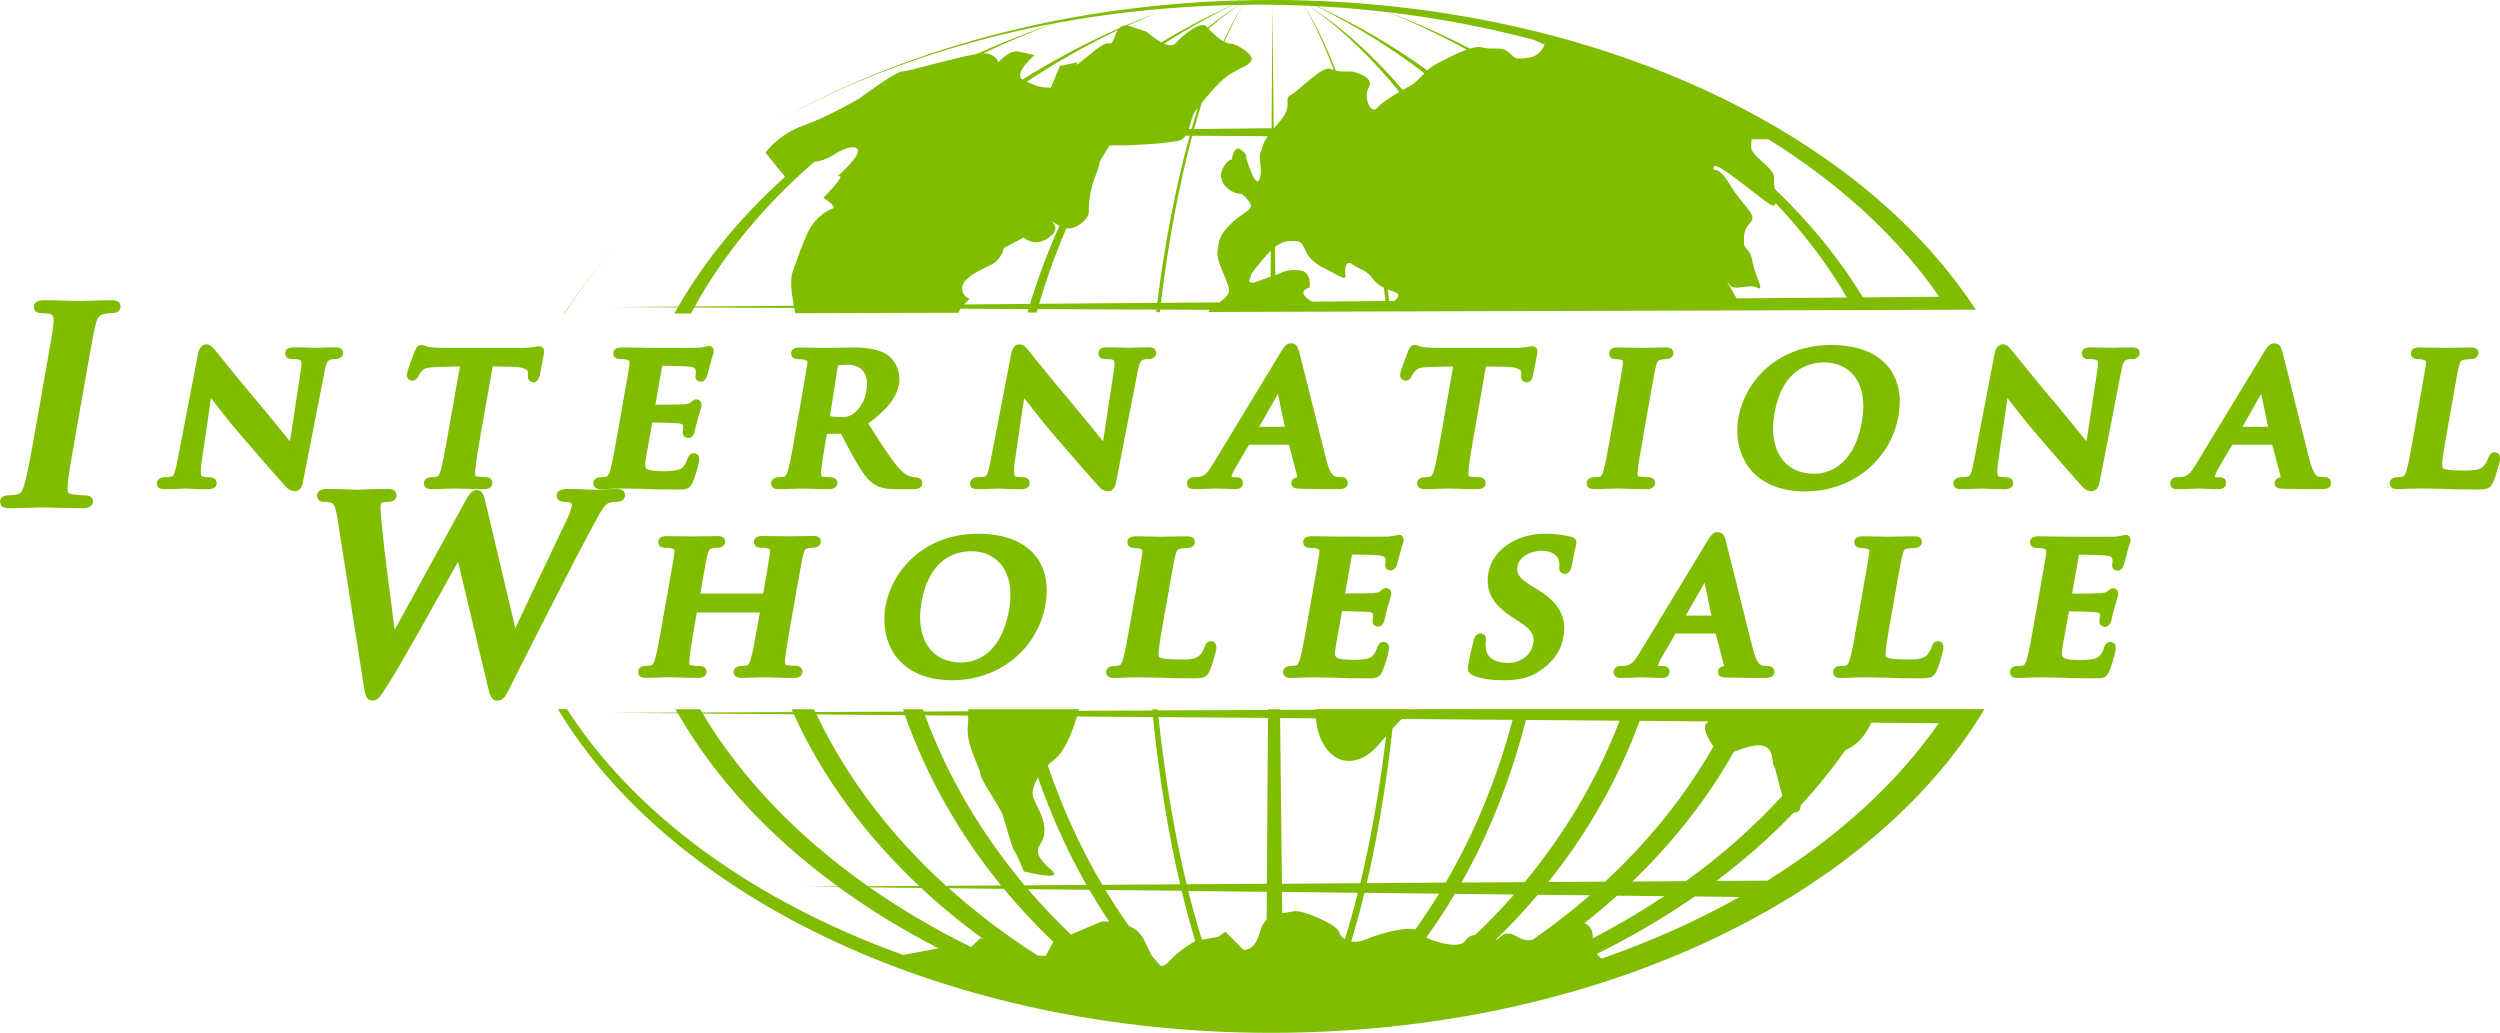 <?xml version="1.0" encoding="utf-8"?>
<!-- Generator: Adobe Illustrator 24.3.0, SVG Export Plug-In . SVG Version: 6.00 Build 0)  -->
<svg version="1.1" id="Layer_1" xmlns="http://www.w3.org/2000/svg" xmlns:xlink="http://www.w3.org/1999/xlink" x="0px" y="0px"
	 viewBox="0 0 533.1 220.25" style="enable-background:new 0 0 533.1 220.25;" xml:space="preserve">
<style type="text/css">
	.st0{fill:#80BC00;}
</style>
<g>
	<path class="st0" d="M148.03,65.57l21.32,0.1c0.07,0.38,0.16,0.75,0.24,1.12l34.83-0.1l0.34-0.86l14.57,0.07
		c-0.07,0.25-0.14,0.5-0.22,0.75l1.95-0.01c0.07-0.24,0.13-0.49,0.2-0.73l25.33,0.11c-0.02,0.18-0.04,0.36-0.06,0.54l0.8,0
		c0.02-0.18,0.04-0.36,0.06-0.54l10.68,0.05c-0.17,0.15-0.31,0.31-0.45,0.46l163.69-0.49C396,27.16,338.26,0,271.07,0
		c-40,0-76.59,9.69-105.04,25.69c16.98-9.44,36.9-16.59,58.71-20.7c-5.68,1.95-11.16,4.13-16.46,6.52
		c-4.53,0.73-14.49,3.71-15.79,3.71c-1.54,0-9.24,5.78-9.24,5.78s-6.55,3.85-11.94,5.77c-5.39,1.93-8.08,5.78-8.08,5.78l4.18,5.15
		c-9.31,8.38-17.01,17.68-22.78,27.68l-14.02,0.11l13.92,0.06c-0.25,0.43-0.48,0.87-0.72,1.31l3.54-0.01
		C147.57,66.42,147.79,65.99,148.03,65.57z M246.77,64.58l-25.19,0.2c1.65-5.59,3.61-10.98,5.82-16.13
		c0.19,0.04,0.37,0.07,0.54,0.07c1.54,0,4.24-1.92,4.24-3.46c0-1.54,0-4.24,1.54-8.08c0.53-1.33,0.74-2.15,0.8-2.73
		c0.67-1.16,1.35-2.29,2.05-3.42c1.1-0.12,2.32-0.02,2.93-0.02c1.15,0,10.4-0.39,12.32-1.17c0.43-0.17,0.74-0.51,1.02-0.92
		l0.86,0.01C250.81,39.34,248.45,51.38,246.77,64.58z M226,14.07l-0.34,0.83l-1.58,3.79h-1.16L221,18.3c0,0-0.02-0.01-2.06-0.88
		c6.09-4.04,12.56-7.72,19.4-10.99c-0.72,1.14-0.87,2.81-1.55,2.81c-1.16,0-1.55,0-5.01,2.89c-3.47,2.89-1.93,1.15-1.93,1.15
		L226,14.07z M253.48,27.52c0.47-1.37,0.76-2.96,1.41-3.82c0.15-0.2,0.34-0.46,0.57-0.76c-0.47,1.48-0.92,3.01-1.37,4.57
		L253.48,27.52z M262.08,61.93c0,0.9-0.95,1.73-2.03,2.55l-12.5,0.1c1.61-13.16,3.88-25.19,6.68-35.64l16.09,0.1
		c-1.25,1.83-1.06,2.57-1.5,3.45c-0.61,1.22,0.61,3.99-0.3,5.83c-0.92,1.83-2.76-4.61-2.76-4.61s0.31-0.91-1.23-1.83
		c-1.53-0.93-1.84,2.14-1.84,2.14s-1.23,0-2.15,2.45c-0.93,2.45,1.84,4.9,4.29,4.9c0,0,1.23,0.92,1.84,2.15
		c0.61,1.24-1.84,1.84-4.3,4.3c-2.45,2.46-2.45,3.57-2.76,5.82C259.32,55.92,262.08,60.1,262.08,61.93z M270.96,58.99
		c-1.08,0.37-2.32,0.81-3.06,1.11c-1.53,0.6-1.53-0.31-1.53-0.31c0.91-1.83-0.62-0.19,2.76-4.29c0.69-0.84,1.31-1.5,1.85-2.03
		L270.96,58.99z M279.82,64.33c-0.3-0.17-0.59-0.34-0.87-0.55c-2.46-1.85,0.3-2.46,0.3-2.46s0.61-3.37-2.15-3.68
		c-2.75-0.31-3.98,0.6-3.98,0.6s-0.49,0.16-1.18,0.4l-0.06-5.96c1.64-1.29,2.75-1.29,4-1.29c1.85,0,1.85,0.73,2.76,2.57
		c0.92,1.84,3.37,3.06,3.37,3.06l1.84,0.92c0,0,3.37,2.14,3.07,0.91c-0.31-1.22,0-3.68,1.54-2.45c1.53,1.22,2.76,0.91,4.3,3.06
		c0.64,0.9,1.48,1.47,2.33,1.88c0.12,0.94,0.25,1.89,0.36,2.85L279.82,64.33z M297.36,64.19l-1.13,0.01
		c-0.1-0.83-0.21-1.66-0.32-2.48c0.86,0.34,1.64,0.56,2.04,0.83C298.53,62.94,297.91,63.69,297.36,64.19z M373.54,29.69l3.59,0.02
		c15.15,9.44,27.57,20.83,36.4,33.57l-16.28,0.13c-5.02-8.26-11.36-16.02-18.84-23.15c-0.11-0.83-0.2-1.64-0.11-2.24
		c0.3-2.14-4.91-4.6-4.91-6.75C373.39,30.74,373.45,30.2,373.54,29.69z M365.43,35.57c0.29-1.53,9.5,6.43,11.96,7.97
		c0.79,0.5,1.14,0.31,1.25-0.22c5.96,6.3,11.06,13.03,15.19,20.12l-23.52,0.18c-0.66-1.21-1.34-2.41-2.05-3.59
		c0.17,0.15,0.35,0.36,0.55,0.67c0.92,1.54,3.98-0.29,5.82,0.62c1.85,0.92-0.3-2.15-0.92-5.51c-0.61-3.38-1.84-2.15-1.84-4.41
		c0-2.25,0.32-2.65,1.54-4.17c1.22-1.53-1.84-3.38-4.6-7.98C366.04,34.64,365.11,37.11,365.43,35.57z M329.59,9.18
		c-0.01,0.02-0.03,0.05-0.04,0.08c-0.2-0.08-0.41-0.17-0.62-0.26C329.15,9.06,329.37,9.12,329.59,9.18z M327.02,8.48
		c0.8,0.35,1.6,0.71,2.39,1.06c-0.57,1.11-1.41,2.39-3.23,2.72c-3.38,0.62-3.07,0-4.6-1.22c-1.53-1.24-3.38-0.31-5.52-0.93
		c-0.65-0.19-1.58-0.04-2.6,0.26c-5.55-2.87-11.34-5.47-17.37-7.76C306.8,3.88,317.15,5.86,327.02,8.48z M296.06,2.61
		c5.8,2.38,11.38,5.05,16.72,7.97c-2.18,0.76-4.7,2.14-6.24,2.91c-0.82,0.41-1.53,0.96-2.17,1.53c-7.29-5.26-15.18-9.87-23.55-13.71
		C285.97,1.58,291.06,2.02,296.06,2.61z M280.66,1.31c8.24,4.06,15.97,8.86,23.09,14.31c-1.01,0.98-1.87,1.97-2.72,2.48
		c-0.43,0.26-1.12,0.65-1.91,1.1c-6-7.11-12.7-13.17-19.94-17.95C279.66,1.26,280.16,1.28,280.66,1.31z M279.15,1.24
		c7.01,4.98,13.47,11.17,19.26,18.37c-1.85,1.08-3.96,2.42-4.74,3.4c-1.22,1.53-3.06-2.15-1.83-4.3c1.22-2.13-2.15-3.06-3.07-3.36
		c-0.77-0.26-2.37,0.1-3.94-0.29c-2.07-5.37-4.32-10.03-6.71-13.86C278.45,1.21,278.8,1.22,279.15,1.24z M268.15,0.98
		c3.34,0,6.66,0.08,9.95,0.21c2.24,3.88,4.36,8.49,6.31,13.75c-0.19-0.06-0.38-0.13-0.56-0.22c-1.84-0.93-6.75,4.6-8.59,5.52
		c-1.83,0.92,0.92,2.15-2.75,6.13c-0.32,0.34-0.59,0.66-0.85,0.96h-0.06l-0.28-26.23l-0.17,26.24l-16.52,0.18
		c0.53-1.92,1.08-3.79,1.64-5.59c1.7-2.13,4.32-5.17,6.32-6.31c2.7-1.53,3.47-1.53,4.24-2.69c0.77-1.16-3.08-3.66-4.62-3.66
		c-0.35,0-0.73-0.14-1.13-0.34c1.27-2.87,2.58-5.51,3.95-7.86c-1.44,2.29-2.82,4.89-4.15,7.76c-1.11-0.64-2.32-1.83-3.19-2.7
		c2.1-1.79,4.25-3.48,6.46-5.04C265.48,1.03,266.81,0.98,268.15,0.98z M264.15,1.05c-2.27,1.49-4.48,3.12-6.65,4.85
		c-0.11-0.11-0.21-0.21-0.3-0.3c-1.16-1.17-5.01,1.92-6.55,3.64c-0.54,0.61-1.46,0.48-2.42,0.07c4.67-3.02,9.56-5.76,14.63-8.24
		C263.29,1.07,263.72,1.06,264.15,1.05z M224.88,4.97c12.1-2.27,24.79-3.6,37.87-3.89c-5.22,2.37-10.26,5.03-15.08,7.96
		c-1.61-0.86-3.18-2.29-3.18-2.29s0,0-3.47-1.15c-0.2-0.07-0.38-0.11-0.56-0.14c2.26-1.04,4.54-2.05,6.87-3
		c-2.47,0.94-4.89,1.93-7.28,2.97c-0.61,0-1.06,0.24-1.4,0.6c-7.27,3.22-14.15,6.88-20.62,10.95c-2-1.34,2.59-5.23,2.59-5.23
		s-1.54-0.38-3.47-0.76c-1.93-0.39-4.24,2.3-4.24,2.3s-0.39-1.54-2.69-1.92c-0.14-0.02-0.33-0.03-0.54-0.02
		C214.57,9.04,219.63,6.9,224.88,4.97z M205.21,61.05c0.37-1.92,3.84-3.47,6.15-4.61c2.31-1.15,2.7-3.56,2.7-3.56l4.23-2.22
		c0,0,2.32,2.22,5.39,0c2.29-1.65,1.17-2.97,0.45-3.54c0.42,0.27,1.08,0.68,1.79,1.02c-2.38,5.31-4.5,10.88-6.28,16.67l-14.07,0.11
		l1.17-1.16C206.75,63.75,204.82,62.98,205.21,61.05z M173.63,34.53c1.17-0.14,2.66-0.54,4.24-1.59c3.47-2.3,7.32-2.3,3.47,1.93
		c-1.42,1.57-2.26,2.34-2.77,2.7h0.46c1.16,0-3.46,4.62-3.46,4.62s3.08,1.93,1.93,2.31c-1.16,0.39-3.85,1.92-5.4,5.39
		c-1.53,3.47-1.92,5-3.08,8.09c-0.58,1.55-0.28,4.36,0.26,7.22l-21.11,0.16C154.37,54.12,163.01,43.74,173.63,34.53z"/>
	<path class="st0" d="M130.95,52.96c-4.04,4.46-7.6,9.13-10.67,13.97h0.1C123.41,62.09,126.93,57.42,130.95,52.96z"/>
	<path class="st0" d="M300.67,151.25c0-0.01,0.01-0.02,0.01-0.02h-20.18c0,0.03,0.01,0.07,0.01,0.11l-7.56,0.04v-0.14h-2.57l0,0.15
		l-23.5,0.1c-0.01-0.08-0.02-0.17-0.02-0.25h-1.16c0.01,0.09,0.02,0.17,0.03,0.26l-15.72,0.07c0.03-0.12,0.05-0.22,0.08-0.33h-23.62
		c0,0.14,0.01,0.29,0.01,0.44l-9.52,0.04c-0.06-0.16-0.1-0.32-0.16-0.48h-4.24c0.06,0.16,0.1,0.33,0.16,0.5l-18.85,0.09
		c-0.09-0.19-0.17-0.39-0.27-0.58h-4.8c0.09,0.2,0.17,0.4,0.26,0.6l-19.35,0.08c-0.14-0.22-0.26-0.46-0.4-0.69h-5.26
		c0.13,0.24,0.26,0.48,0.39,0.71L130.62,152l13.93,0.11c7.95,13.84,19.61,26.35,34.1,36.92l-7.3,0.05l7.47,0.08
		c6.6,4.8,13.79,9.21,21.49,13.15l-0.19-0.08l-7.5,1.41c-31.88-11.46-57.31-29.97-71.71-52.42h-1.93
		c24.25,40.45,83.21,69.02,152.09,69.02c68.89,0,127.86-28.57,152.1-69.02H304.54L300.67,151.25z M224.85,161.96
		c2.06-1.54,3.78-5.68,4.8-9.18l16.2,0.13c1.34,13,3.32,25.02,5.8,35.66l-16.6,0.11c-4.59-7.78-8.51-16.32-11.63-25.47
		C223.87,162.76,224.34,162.34,224.85,161.96z M206.47,152.6c0,0.88-0.03,1.7-0.1,2.43c-0.39,3.85,2.69,8.85,2.69,10.01
		c0,1.16,3.85,6.54,4.63,8.47c0.77,1.93,1.92,6.93,2.69,8.1c0.77,1.15,1.93,4.22,1.93,4.22l3.85,0.79c7.32,0.76-3.08-2.7-0.38-6.55
		c2.69-3.85-1.16-8.48-1.55-10.4c-0.2-1,0.24-2.41,1.12-3.86c2.85,8.17,6.31,15.83,10.34,22.9l-13.19,0.08
		c-9.12-10.83-16.35-23.04-21.25-36.25L206.47,152.6z M192.97,152.49c4.66,13.19,11.64,25.43,20.5,36.32l-11.74,0.08
		c-11.77-10.7-21.18-23.05-27.62-36.54L192.97,152.49z M149.84,152.16l19.43,0.15c6.15,13.47,15.26,25.84,26.72,36.61l-10.88,0.07
		C170.2,178.51,158.15,166.03,149.84,152.16z M209.09,200.04l-2.03,1.91c-7.71-3.8-14.95-8.06-21.61-12.72l10.99,0.12
		c4.16,3.88,8.62,7.55,13.36,10.98L209.09,200.04z M224.6,200.87l-1.64,2.98l-1.69-0.09c-6.82-4.35-13.15-9.15-18.93-14.35
		l11.73,0.13c3.28,3.96,6.8,7.74,10.56,11.32L224.6,200.87z M234.93,196.5l-6.56,2.77c-3.24-3.08-6.32-6.3-9.2-9.67l13.12,0.15
		c1.36,2.32,2.76,4.58,4.23,6.76C235.57,196.46,234.93,196.5,234.93,196.5z M249.36,204.94c-0.76,0.85-1.37,1.13-1.9,1.01
		c-0.63-0.72-1.25-1.44-1.86-2.18c-0.49-0.94-1.03-2.14-1.69-3.46c-0.71-1.42-1.9-2.31-3.2-2.87c-1.75-2.45-3.39-5.02-4.99-7.67
		l16.26,0.18c0.91,3.76,1.88,7.34,2.9,10.73C254.2,201.06,251.47,202.6,249.36,204.94z M270.1,196.13
		c-0.63,0.58-1.14,1.39-1.43,2.57c-1.09,4.36-3.54,3.8-3.54,3.8l-3.81-3.8l-1.63,1.09l-3.39,0.6c-1.03-3.28-2-6.75-2.91-10.4
		l16.75,0.18L270.1,196.13z M270.15,188.45l-17.11,0.11c-2.56-10.6-4.61-22.61-6.01-35.65l23.35,0.18L270.15,188.45z M298.89,153.32
		l23.67,0.18c-3.39,12.67-8.24,24.36-14.29,34.71l-16.82,0.11c2.3-9.91,4.17-20.99,5.49-32.95
		C297.46,154.8,298.07,154.14,298.89,153.32z M272.97,153.12l7.67,0.06c0.05,0.53,0.09,1,0.14,1.37c0.31,2.45,1.96,6.26,4.92,7.36
		c2.45,0.92,5.52,0,7.97-2.76c0.81-0.91,1.38-1.58,1.9-2.19c-1.37,11.39-3.23,21.94-5.5,31.38l-16.71,0.11L272.97,153.12z
		 M285.53,198.69c-0.27-1.37-7.89-4.9-9.79-4.35c-0.6,0.17-1.43,0.23-2.32,0.38l-0.04-4.52l16.18,0.18
		c-0.87,3.46-1.8,6.76-2.78,9.89C286.08,199.84,285.64,199.24,285.53,198.69z M291.24,200.32c-1.2,0.5-2.25,0.59-3.11,0.44
		c1-3.28,1.94-6.74,2.83-10.37l15.9,0.17c-1.63,2.65-3.32,5.23-5.1,7.68C299.7,197.51,294.11,199.12,291.24,200.32z M314.61,199.34
		c-0.84,0.08-1.63,0.44-2.14,1.26c-1.04,1.66-5.7,0.62-8.34-0.67c2.15-2.97,4.19-6.08,6.12-9.32l12.62,0.14
		C320.26,193.72,317.5,196.59,314.61,199.34z M323.61,199.78c-3.13-1.93-3.7,0.6-4.73,0.66c3.19-3.07,6.2-6.29,9.04-9.64l11.1,0.12
		c-3.84,3.34-7.92,6.5-12.22,9.48C325.86,200.58,324.77,200.49,323.61,199.78z M339.66,199.78c-0.07-1.68-0.8-2.54-1.81-2.92
		c2.41-1.89,4.74-3.86,6.98-5.87l10.07,0.11c-4.81,3.2-9.9,6.2-15.23,8.99C339.68,199.98,339.67,199.89,339.66,199.78z
		 M341.58,204.39c-0.37-0.17-0.73-0.48-1.05-0.99c7.43-3.67,14.41-7.77,20.87-12.24l9.54,0.11
		C361.94,196.33,352.1,200.74,341.58,204.39z M382.91,173.25c0.81-0.18,1.05-0.76,1.09-1.53c3.48-3.76,6.64-7.68,9.49-11.73
		c0.15-0.08,0.3-0.15,0.46-0.23c2.45-1.16,4.03-3.35,5.08-5.66l14.38,0.12c-8.88,12.75-21.35,24.14-36.56,33.57L366,187.85
		c6.05-4.54,11.58-9.42,16.53-14.6C382.65,173.27,382.77,173.28,382.91,173.25z M378.3,163.44c0.49,0.83,1,3.79,1.78,6.25
		c-5.99,6.55-12.88,12.65-20.57,18.21l-11.42,0.07c8.69-8.36,16-17.64,21.62-27.64C379.3,156.38,377.43,161.97,378.3,163.44z
		 M364.35,153.83c-0.15,0.13-0.28,0.26-0.46,0.41c-0.9,0.71,0.14,3.15,1.49,4.91c-5.97,10.5-13.77,20.2-23.11,28.85l-12.1,0.07
		c8.31-10.36,14.92-21.92,19.47-34.36L364.35,153.83z M345.36,153.68c-4.78,12.5-11.66,24.09-20.24,34.43l-13.46,0.08
		c5.85-10.38,10.51-22.06,13.73-34.66L345.36,153.68z"/>
	<g>
		<path class="st0" d="M17.8,108.37c-2.28,0-4.48-0.06-6.2-0.11c-1.09-0.03-1.97-0.06-2.56-0.06c-0.55,0-1.53,0.03-2.64,0.07
			c-1.49,0.05-3.21,0.1-4.49,0.1c-0.5,0-1.21-0.06-1.63-0.56c-0.16-0.2-0.3-0.78-0.26-1.03c0.08-0.43,0.41-1.16,1.84-1.16
			c0.63,0,1.24-0.07,1.89-0.21c0.59-0.11,1-0.5,1.47-2.2c0.69-2.35,1.5-6.92,2.43-12.21l1.75-9.92c1.53-8.65,1.79-10.14,1.99-11.9
			c0.23-1.99-0.32-2.12-0.69-2.21c-0.48-0.14-1.09-0.2-1.79-0.2c-0.46,0-1.04-0.06-1.41-0.5c-0.17-0.2-0.3-0.83-0.26-1.09
			c0.21-1.16,1.66-1.16,2.29-1.16c1.15,0,2.7,0.05,4.14,0.09c1.24,0.04,2.41,0.08,3.16,0.08c0.63,0,1.64-0.04,2.76-0.07
			c1.4-0.05,2.96-0.1,4.15-0.1c0.63,0,1.32,0.06,1.71,0.54c0.17,0.2,0.29,0.68,0.25,0.94c-0.11,0.59-0.52,1.28-1.86,1.28
			c-0.52,0-0.94,0.05-1.58,0.16c-0.97,0.17-1.49,0.59-1.94,2.55c-0.43,1.75-0.69,3.25-2.21,11.9l-1.75,9.92
			c-0.94,5.3-1.75,9.87-1.95,12.27c-0.1,1.53,0.21,1.72,1.02,1.84c0.74,0.11,1.91,0.22,2.72,0.22c0.25,0,0.99,0,1.43,0.51
			c0.17,0.19,0.3,0.7,0.25,0.95C19.77,107.39,19.46,108.37,17.8,108.37z"/>
		<path class="st0" d="M10.25,81.23c1.51-8.57,1.79-10.15,2-11.95c0.22-1.92-0.17-2.88-1.36-3.16c-0.59-0.17-1.31-0.23-1.99-0.23
			c-0.57,0-0.89-0.11-0.81-0.56c0.06-0.34,0.53-0.45,1.43-0.45c2.14,0,5.66,0.17,7.3,0.17c1.41,0,4.77-0.17,6.91-0.17
			c0.73,0,1.16,0.11,1.11,0.45c-0.08,0.45-0.44,0.56-1,0.56c-0.57,0-1.02,0.06-1.72,0.17c-1.57,0.28-2.19,1.24-2.65,3.21
			c-0.43,1.81-0.71,3.38-2.22,11.95l-1.75,9.92c-0.97,5.47-1.75,9.92-1.96,12.35c-0.1,1.52,0.12,2.54,1.77,2.77
			c0.77,0.11,1.99,0.22,2.84,0.22c0.62,0,0.87,0.17,0.82,0.45c-0.07,0.39-0.55,0.56-1.17,0.56c-3.72,0-7.25-0.17-8.77-0.17
			c-1.3,0-4.88,0.17-7.13,0.17c-0.74,0-1.1-0.17-1.03-0.56c0.05-0.28,0.3-0.45,0.98-0.45c0.85,0,1.55-0.11,2.07-0.22
			c1.17-0.23,1.68-1.19,2.13-2.82c0.7-2.37,1.49-6.82,2.45-12.29L10.25,81.23z"/>
		<path class="st0" d="M62.95,104.75c-0.81,0-1.53-0.38-2.13-1.11c-2.02-2.23-6.08-6.89-9.46-10.83c-2.25-2.59-4.41-5.39-5.86-7.26
			c-0.18-0.23-0.35-0.45-0.51-0.65L43,98.43c-0.43,2.92,0.03,3.13,0.05,3.14c0.39,0.14,0.95,0.21,1.68,0.21
			c0.67,0,1.02,0.26,1.21,0.48c0.17,0.2,0.29,0.68,0.25,0.94c-0.09,0.51-0.48,1.12-1.82,1.12c-1.67,0-3.02-0.06-3.95-0.1
			c-0.48-0.02-0.84-0.04-1.07-0.04l-0.64,0.03c-0.81,0.04-2.17,0.1-3.59,0.1c-0.42,0-1.05,0-1.44-0.47c-0.17-0.2-0.28-0.7-0.24-0.95
			c0.11-0.64,0.77-1.12,1.55-1.12c0.6,0,1.2-0.06,1.6-0.16c0.51-0.13,0.79-0.92,1.35-3.88l4.29-22.32c0.21-1.2,0.89-1.99,1.75-1.99
			c0.85,0,1.41,0.68,2.01,1.4l0.61,0.75c1.38,1.72,5.42,6.72,9.39,11.4c1.26,1.5,3.2,3.88,4.71,5.75c0.42,0.51,0.8,0.99,1.13,1.39
			l2.29-15c0.34-2.16,0.05-2.28-0.21-2.39c-0.38-0.16-1.28-0.16-1.67-0.16c-0.52,0-0.91-0.15-1.17-0.45
			c-0.17-0.2-0.28-0.71-0.24-0.97c0.18-1.07,1.38-1.07,1.89-1.07c1.25,0,2.51,0.03,3.49,0.06l1.45,0.03l0.7-0.02
			c0.72-0.03,1.82-0.07,3.12-0.07c0.42,0,1.06,0,1.44,0.46c0.17,0.19,0.28,0.65,0.24,0.9c-0.09,0.52-0.56,1.13-1.59,1.13
			c-0.37,0-0.6,0-1.01,0.1c-0.59,0.17-0.92,0.35-1.33,2.43l-4.63,23.73C64.38,104.25,63.6,104.75,62.95,104.75z"/>
		<path class="st0" d="M42.14,98.3c-0.43,2.92-0.1,3.81,0.61,4.07c0.63,0.22,1.37,0.26,1.99,0.26c0.44,0,0.64,0.18,0.6,0.4
			c-0.05,0.31-0.43,0.4-0.96,0.4c-2.52,0-4.32-0.13-5.02-0.13c-0.35,0-2.24,0.13-4.23,0.13c-0.53,0-0.88-0.04-0.82-0.4
			c0.04-0.22,0.33-0.4,0.69-0.4c0.53,0,1.25-0.04,1.8-0.18c1.06-0.26,1.38-1.28,2-4.56l4.29-22.32c0.13-0.75,0.49-1.28,0.89-1.28
			c0.48,0,0.91,0.58,1.46,1.24c0.4,0.49,5.19,6.46,9.88,12c2.2,2.61,6.44,7.93,6.92,8.46h0.18l2.55-16.74
			c0.36-2.31,0.12-2.97-0.74-3.32c-0.54-0.22-1.47-0.22-2-0.22c-0.49,0-0.59-0.18-0.55-0.4c0.05-0.31,0.46-0.35,1.03-0.35
			c2.04,0,4.1,0.09,4.95,0.09c0.44,0,1.92-0.09,3.82-0.09c0.53,0,0.88,0.05,0.83,0.35c-0.04,0.22-0.3,0.4-0.73,0.4
			c-0.4,0-0.71,0-1.22,0.13c-1.12,0.31-1.55,0.98-1.96,3.1l-4.63,23.74c-0.15,0.84-0.52,1.19-0.83,1.19c-0.66,0-1.13-0.4-1.45-0.79
			c-2.04-2.26-6.09-6.91-9.47-10.85c-3.54-4.07-6.84-8.64-7.48-9.3h-0.13L42.14,98.3z"/>
		<path class="st0" d="M103.32,104.31c-1.56,0-3.12-0.05-4.37-0.09c-0.8-0.03-1.47-0.05-1.9-0.05c-0.37,0-1.07,0.03-1.87,0.05
			c-1.09,0.04-2.35,0.08-3.24,0.08c-0.22,0-0.89,0-1.3-0.48c-0.17-0.2-0.29-0.68-0.24-0.94c0.09-0.51,0.55-1.12,1.54-1.12
			c0.72,0,1.06-0.07,1.16-0.11c0.31-0.07,0.55-0.21,0.9-1.4c0.44-1.55,0.96-4.5,1.57-7.91l2.5-14.2l-4.76,0.11
			c-2.25,0.05-2.87,0.31-3.33,0.85c-0.33,0.36-0.57,0.71-0.77,1.11c-0.12,0.25-0.45,0.97-1.31,0.97c-0.26,0-0.7-0.19-0.87-0.39
			c-0.33-0.4-0.29-0.9-0.23-1.25c0.14-0.76,1.59-4.51,1.71-4.77c0.09-0.25,0.44-1.22,1.36-1.22c0.3,0,0.53,0.1,0.76,0.19
			c0.24,0.09,0.51,0.2,0.96,0.27c1.08,0.13,2.49,0.17,3.74,0.17h15.81c1.18,0,2-0.09,2.56-0.17c0,0,1.18-0.19,1.23-0.19
			c0.34,0,0.63,0.13,0.84,0.37c0.36,0.44,0.26,0.99,0.19,1.44c-0.07,0.38-0.8,4.05-0.89,4.56c-0.26,0.91-0.7,1.34-1.32,1.34
			c-0.25,0-0.73-0.18-0.89-0.37c-0.34-0.38-0.33-0.87-0.29-1.34c0.04-0.56-0.01-0.7-0.13-0.83c-0.21-0.22-0.93-0.75-3.22-0.78
			l-4.16-0.08l-2.56,14.5c-0.49,2.78-1.07,6.2-1.19,7.96c-0.05,0.96,0.03,0.97,0.42,1.03c0.49,0.08,1.31,0.12,1.84,0.12
			c0.62,0,0.97,0.26,1.15,0.47c0.17,0.2,0.3,0.69,0.26,0.94C104.9,103.73,104.41,104.31,103.32,104.31z"/>
		<path class="st0" d="M99.12,77.26L93.3,77.4c-2.27,0.04-3.25,0.31-3.97,1.15c-0.49,0.53-0.76,1.02-0.89,1.29
			c-0.15,0.31-0.26,0.49-0.53,0.49c-0.26,0-0.31-0.22-0.24-0.62c0.11-0.62,1.51-4.25,1.65-4.56c0.18-0.48,0.35-0.71,0.57-0.71
			c0.31,0,0.65,0.31,1.61,0.44c1.12,0.14,2.58,0.18,3.86,0.18h15.81c1.24,0,2.1-0.09,2.69-0.18c0.64-0.08,0.97-0.18,1.1-0.18
			c0.26,0,0.27,0.22,0.17,0.8c-0.14,0.79-0.72,3.58-0.89,4.56c-0.11,0.4-0.24,0.62-0.46,0.62c-0.32,0-0.37-0.18-0.32-0.75l0.03-0.4
			c0.08-0.97-0.73-2.12-4.23-2.17l-4.9-0.09l-2.69,15.24c-0.61,3.45-1.09,6.42-1.2,8.06c-0.05,1.06,0.04,1.77,1.16,1.95
			c0.51,0.09,1.4,0.13,1.97,0.13c0.44,0,0.58,0.22,0.55,0.4c-0.05,0.27-0.38,0.4-0.83,0.4c-2.56,0-5.16-0.13-6.27-0.13
			c-0.88,0-3.56,0.13-5.11,0.13c-0.49,0-0.73-0.13-0.68-0.4c0.03-0.18,0.2-0.4,0.69-0.4c0.58,0,1.07-0.04,1.4-0.13
			c0.83-0.18,1.17-0.88,1.5-1.99c0.46-1.59,0.98-4.56,1.59-8.01L99.12,77.26z"/>
		<path class="st0" d="M144.66,104.39c-2.93,0-5.29-0.05-7.19-0.13l-1.07-0.03c-1.37-0.03-2.48-0.06-3.4-0.06
			c0,0-1.66,0.04-2.22,0.04c-0.92,0.04-1.91,0.09-2.72,0.09c-0.22,0-0.89,0-1.3-0.48c-0.17-0.2-0.29-0.68-0.24-0.94
			c0.09-0.51,0.55-1.12,1.55-1.12c0.5,0,0.88-0.04,1.19-0.11c0.27-0.06,0.52-0.2,0.87-1.39c0.44-1.54,0.96-4.49,1.57-7.91l1.25-7.13
			c0.93-5.27,1.11-6.31,1.27-7.47c0.09-0.84,0.06-0.85-0.71-1.09c-0.13-0.03-0.63-0.09-1.27-0.09c-0.67,0-1.02-0.26-1.21-0.47
			c-0.16-0.2-0.29-0.69-0.24-0.95c0.12-0.71,0.72-1.07,1.8-1.07c1.18,0,2.5,0.03,3.62,0.05c0.82,0.02,1.52,0.04,1.99,0.04l7.81,0.02
			c1.41,0,2.52,0,2.77-0.02c0.5-0.03,0.97-0.11,1.29-0.17l0.46-0.1c0.09-0.03,0.52-0.13,0.62-0.13c0.33,0,0.63,0.13,0.83,0.37
			c0.17,0.2,0.27,0.75,0.23,1c-0.03,0.16-0.09,0.31-0.16,0.51c-0.12,0.31-0.33,0.86-0.59,1.97l-0.21,0.82
			c-0.16,0.66-0.37,1.48-0.48,1.78c-0.14,0.34-0.49,1.18-1.36,1.18c-0.25,0-0.7-0.18-0.87-0.38c-0.34-0.41-0.25-0.91-0.21-1.13
			c0.05-0.31,0.08-0.75,0.01-0.95c-0.13-0.43-0.19-0.65-1.58-0.78c-0.52-0.07-4.05-0.15-5.54-0.17l-1.47,8.31
			c3.27,0,5.48-0.03,5.98-0.08c0.81-0.08,1.24-0.15,1.45-0.34c0.01-0.01,0.33-0.27,0.34-0.28c0.24-0.2,0.53-0.45,0.97-0.45
			c0.26,0,0.68,0.19,0.84,0.39c0.23,0.27,0.32,0.65,0.26,1.03c-0.03,0.16-0.13,0.52-0.38,1.36l-0.44,1.48
			c-0.22,0.73-0.55,2.17-0.6,2.43c-0.25,1.4-1.07,1.56-1.4,1.56c-0.26,0-0.77-0.2-0.93-0.4c-0.21-0.25-0.29-0.58-0.23-0.93
			l0.03-0.39c0.03-0.26,0.06-0.54,0.06-0.82c-0.03-0.2-0.06-0.5-1.12-0.6c-0.56-0.07-3.95-0.15-5.49-0.17l-0.73,4.09
			c-0.27,1.46-0.61,3.34-0.72,4.14c-0.11,0.79-0.06,1.29,0.15,1.54c0.48,0.55,2.23,0.62,3.7,0.62c0.59,0,2.39,0,3.44-0.42
			c0.66-0.28,1.15-0.74,1.68-2.27c0.15-0.37,0.47-1.16,1.37-1.16c0.25,0,0.66,0.18,0.83,0.38c0.36,0.43,0.32,1.01,0.22,1.53
			c-0.16,0.92-0.95,3.56-1.34,4.38C147.03,104.39,146.14,104.39,144.66,104.39z"/>
		<path class="st0" d="M133.74,85.86c1.01-5.71,1.19-6.78,1.36-7.97c0.14-1.29-0.15-1.68-1.32-2.04c-0.29-0.09-0.95-0.13-1.53-0.13
			c-0.4,0-0.64-0.13-0.59-0.4c0.04-0.26,0.37-0.35,0.95-0.35c2.04,0,4.5,0.09,5.61,0.09c1.24,0,9.87,0.04,10.63,0
			c0.72-0.04,1.36-0.18,1.68-0.22c0.24-0.04,0.48-0.18,0.65-0.18c0.22,0,0.24,0.18,0.21,0.36c-0.04,0.26-0.35,0.71-0.74,2.43
			c-0.12,0.4-0.49,2.04-0.66,2.48c-0.07,0.18-0.24,0.62-0.55,0.62c-0.27,0-0.28-0.17-0.22-0.48c0.05-0.27,0.12-0.93-0.02-1.38
			c-0.19-0.66-0.41-1.19-2.32-1.37c-0.65-0.09-5.29-0.18-6.09-0.18c-0.17,0-0.28,0.13-0.32,0.35l-1.64,9.3
			c-0.04,0.22-0.02,0.4,0.2,0.4c0.89,0,5.94,0,6.83-0.09c0.95-0.09,1.54-0.18,1.96-0.58c0.36-0.27,0.53-0.49,0.71-0.49
			c0.18,0,0.28,0.18,0.24,0.4c-0.04,0.22-0.23,0.84-0.79,2.75c-0.22,0.75-0.57,2.26-0.62,2.52c-0.05,0.31-0.19,0.84-0.54,0.84
			c-0.27,0-0.33-0.13-0.3-0.31c0.03-0.4,0.12-0.89,0.11-1.38c-0.09-0.75-0.48-1.33-1.91-1.46c-0.7-0.09-5.11-0.18-6.08-0.18
			c-0.18,0-0.25,0.18-0.29,0.4l-0.53,3.01c-0.23,1.28-0.83,4.47-0.98,5.58c-0.37,2.57,0.73,3.14,4.71,3.14
			c1.02,0,2.67-0.04,3.76-0.49c1.06-0.44,1.63-1.24,2.18-2.79c0.16-0.4,0.28-0.58,0.55-0.58c0.31,0,0.27,0.49,0.2,0.89
			c-0.15,0.84-0.91,3.41-1.27,4.16c-0.44,0.97-0.79,0.97-2.26,0.97c-2.92,0-5.26-0.05-7.15-0.13c-1.89-0.04-3.35-0.09-4.51-0.09
			c-0.44,0-1.29,0.04-2.22,0.04c-0.94,0.04-1.92,0.09-2.72,0.09c-0.49,0-0.73-0.13-0.68-0.4c0.03-0.18,0.21-0.4,0.69-0.4
			c0.57,0,1.02-0.04,1.4-0.13c0.83-0.18,1.18-0.88,1.51-1.99c0.46-1.59,0.98-4.56,1.59-8.01L133.74,85.86z"/>
		<path class="st0" d="M191.27,104.31c-2.25,0-3.44-0.23-4.56-0.87c-1.66-0.91-2.83-2.62-4.66-5.86c-0.66-1.14-1.34-2.44-1.87-3.47
			c-0.4-0.77-0.71-1.37-0.87-1.62l-3,0.03l-0.02,0.13c-0.49,2.78-1.07,6.19-1.18,7.92c-0.05,1-0.01,1.01,0.42,1.08
			c0.53,0.08,1.3,0.12,1.75,0.12c0.25,0,0.85,0.25,1.01,0.45c0.23,0.27,0.32,0.63,0.26,0.97c-0.05,0.26-0.31,1.12-1.73,1.12
			c-1.51,0-3.44-0.06-4.73-0.1l-1.31-0.03c-0.3,0-0.9,0.02-1.6,0.05c-1.03,0.04-2.29,0.08-3.21,0.08c-0.22,0-0.89,0-1.3-0.48
			c-0.16-0.2-0.29-0.68-0.24-0.94c0.09-0.51,0.55-1.12,1.55-1.12c0.5,0,0.88-0.04,1.19-0.11c0.28-0.06,0.52-0.2,0.87-1.39
			c0.44-1.54,0.96-4.49,1.56-7.91l1.25-7.12c0.93-5.28,1.11-6.31,1.28-7.47c0.09-0.84,0.06-0.85-0.71-1.09
			c-0.13-0.03-0.63-0.09-1.27-0.09c-0.67,0-1.02-0.26-1.21-0.47c-0.16-0.2-0.29-0.69-0.24-0.95c0.12-0.71,0.72-1.07,1.8-1.07
			c1.26,0,2.68,0.03,3.77,0.06l1.53,0.03c0.68,0,5.49-0.09,6.08-0.09c2.45,0,5.54,0.2,7.64,1.77c1.07,0.83,2.7,3.01,2.17,6.03
			c-0.51,2.88-2.48,5.42-6.55,8.4c2.5,3.94,4.48,7.05,6.27,9.23c1.5,1.82,2.56,2.04,3.13,2.16c0.41,0.09,0.55,0.09,0.84,0.09
			c0.26,0,0.85,0.25,1.01,0.45c0.23,0.27,0.32,0.63,0.26,0.97c-0.09,0.51-0.46,1.12-1.67,1.12H191.27z M176.98,88.74
			c0.5,0.11,1.33,0.19,2.25,0.19c1.5,0,1.84-0.13,2.38-0.48c1.16-0.73,2.63-2.17,3.13-5c0.34-1.91,0.09-3.38-0.72-4.35
			c-1-1.19-2.56-1.32-3.18-1.32c-1.12,0-1.88,0.06-2.15,0.11L176.98,88.74z"/>
		<path class="st0" d="M171.64,85.86c1.01-5.71,1.19-6.78,1.36-7.97c0.14-1.29-0.14-1.68-1.32-2.04c-0.29-0.09-0.95-0.13-1.52-0.13
			c-0.4,0-0.64-0.13-0.59-0.4c0.04-0.26,0.37-0.35,0.95-0.35c2.04,0,4.5,0.09,5.3,0.09c1.33,0,4.88-0.09,6.08-0.09
			c2.48,0,5.28,0.22,7.12,1.6c0.97,0.75,2.28,2.66,1.83,5.18c-0.49,2.79-2.53,5.27-6.87,8.32c2.7,4.25,4.85,7.66,6.78,10.01
			c1.79,2.17,3.13,2.35,3.73,2.48c0.38,0.09,0.61,0.09,0.91,0.09c0.31,0,0.45,0.22,0.42,0.4c-0.05,0.31-0.33,0.4-0.82,0.4h-3.72
			c-2.18,0-3.2-0.22-4.12-0.75c-1.54-0.84-2.69-2.62-4.34-5.54c-1.19-2.04-2.39-4.56-2.77-5.14c-0.18-0.22-0.4-0.26-0.66-0.26
			l-3.48-0.09c-0.18,0-0.33,0.09-0.36,0.31l-0.1,0.53c-0.62,3.5-1.09,6.42-1.19,8.01c-0.06,1.11-0.01,1.82,1.16,1.99
			c0.56,0.09,1.4,0.13,1.88,0.13c0.31,0,0.45,0.22,0.42,0.4c-0.05,0.27-0.38,0.4-0.87,0.4c-2.26,0-5.46-0.13-6.04-0.13
			c-0.75,0-3.26,0.13-4.81,0.13c-0.49,0-0.73-0.13-0.68-0.4c0.03-0.18,0.21-0.4,0.69-0.4c0.57,0,1.03-0.04,1.4-0.13
			c0.83-0.18,1.17-0.88,1.5-1.99c0.46-1.59,0.98-4.56,1.59-8.01L171.64,85.86z M176.09,88.78c-0.07,0.4,0,0.53,0.23,0.66
			c0.79,0.27,1.93,0.35,2.91,0.35c1.55,0,2.1-0.13,2.85-0.62c1.35-0.84,2.96-2.48,3.51-5.58c0.94-5.31-2.46-6.69-4.76-6.69
			c-0.97,0-1.91,0.04-2.33,0.13c-0.28,0.09-0.39,0.22-0.44,0.53L176.09,88.78z"/>
		<path class="st0" d="M236.35,104.75c-0.8,0-1.52-0.37-2.13-1.11c-2.02-2.24-6.08-6.89-9.46-10.84c-2.26-2.61-4.44-5.42-5.89-7.29
			c-0.17-0.22-0.33-0.43-0.48-0.62l-1.99,13.54c-0.43,2.92,0.04,3.13,0.05,3.14c0.39,0.14,0.95,0.21,1.68,0.21
			c0.66,0,1.02,0.26,1.2,0.48c0.16,0.2,0.29,0.69,0.25,0.94c-0.09,0.51-0.48,1.12-1.81,1.12c-1.66,0-3.01-0.06-3.95-0.1
			c-0.48-0.02-0.84-0.04-1.08-0.04l-0.64,0.03c-0.81,0.04-2.17,0.1-3.59,0.1c-0.41,0-1.04,0-1.43-0.47c-0.16-0.2-0.28-0.7-0.23-0.95
			c0.11-0.64,0.77-1.12,1.54-1.12c0.6,0,1.2-0.06,1.6-0.16c0.51-0.13,0.79-0.92,1.35-3.88l4.29-22.32c0.22-1.22,0.89-1.99,1.74-1.99
			c0.87,0,1.43,0.68,2.02,1.41l0.59,0.73c1.38,1.71,5.43,6.72,9.4,11.41c1.24,1.47,3.11,3.79,4.61,5.63
			c0.46,0.56,0.88,1.08,1.23,1.51l2.29-15c0.34-2.16,0.05-2.28-0.21-2.39c-0.38-0.16-1.28-0.16-1.67-0.16
			c-0.52,0-0.91-0.15-1.17-0.45c-0.17-0.2-0.28-0.71-0.24-0.97c0.19-1.07,1.38-1.07,1.89-1.07c1.25,0,2.5,0.03,3.49,0.06l1.45,0.03
			l0.71-0.03c0.72-0.02,1.82-0.06,3.11-0.06c0.42,0,1.06,0,1.45,0.47c0.17,0.2,0.28,0.66,0.23,0.91c-0.09,0.51-0.56,1.11-1.59,1.11
			c-0.38,0-0.6,0-1.01,0.1c-0.59,0.17-0.92,0.35-1.33,2.43l-4.63,23.73C237.79,104.25,237,104.75,236.35,104.75z"/>
		<path class="st0" d="M215.55,98.3c-0.43,2.92-0.1,3.81,0.61,4.07c0.62,0.22,1.37,0.26,1.99,0.26c0.44,0,0.63,0.18,0.6,0.4
			c-0.05,0.31-0.42,0.4-0.95,0.4c-2.52,0-4.32-0.13-5.03-0.13c-0.35,0-2.23,0.13-4.23,0.13c-0.53,0-0.87-0.04-0.81-0.4
			c0.04-0.22,0.33-0.4,0.69-0.4c0.53,0,1.25-0.04,1.8-0.18c1.07-0.26,1.38-1.28,2-4.56l4.29-22.32c0.13-0.75,0.49-1.28,0.89-1.28
			c0.49,0,0.92,0.58,1.47,1.24c0.4,0.49,5.19,6.46,9.89,12c2.19,2.61,6.44,7.93,6.92,8.46h0.18l2.56-16.74
			c0.36-2.31,0.12-2.97-0.74-3.32c-0.54-0.22-1.47-0.22-2-0.22c-0.49,0-0.59-0.18-0.55-0.4c0.05-0.31,0.46-0.35,1.04-0.35
			c2.04,0,4.1,0.09,4.94,0.09c0.45,0,1.92-0.09,3.83-0.09c0.53,0,0.88,0.05,0.82,0.35c-0.04,0.22-0.29,0.4-0.73,0.4
			c-0.4,0-0.71,0-1.22,0.13c-1.12,0.31-1.55,0.98-1.96,3.1l-4.63,23.74c-0.15,0.84-0.52,1.19-0.83,1.19c-0.66,0-1.13-0.4-1.46-0.79
			c-2.04-2.26-6.09-6.91-9.47-10.85c-3.53-4.07-6.85-8.64-7.48-9.3h-0.14L215.55,98.3z"/>
		<path class="st0" d="M284.78,104.31c-1.38,0-4.22,0-7.49-0.09c-0.87-0.05-1.38-0.08-1.72-0.51c-0.15-0.19-0.25-0.57-0.2-0.82
			c0.08-0.45,0.37-1,1.31-1.11l-1.82-6.95h-8.52l-2.88,4.88c-0.51,0.84-0.82,1.68-0.87,2.01c-0.02-0.01-0.03-0.01-0.03-0.01
			c-0.01,0,0.15,0.05,0.54,0.05h0.57c0.19,0,0.76,0,1.12,0.44c0.16,0.2,0.28,0.73,0.24,0.98c-0.06,0.34-0.33,1.12-1.54,1.12
			c-0.67,0-1.46-0.03-2.24-0.07c-0.74-0.03-1.48-0.06-2.08-0.06l-0.76,0.03c-0.9,0.04-2.36,0.1-3.78,0.1c-0.26,0-0.88,0-1.26-0.45
			c-0.17-0.2-0.28-0.72-0.24-0.97c0.12-0.67,0.67-1.12,1.37-1.12l1.16-0.05c1.27-0.2,1.95-1.02,3.07-2.9l14.37-23.7
			c0.6-1.01,1.21-1.92,2.16-1.92c1.23,0,1.52,0.96,1.78,1.82c0.28,1.04,1.34,5.3,2.52,10.04c1.22,4.89,2.57,10.29,3.31,13.19
			c0.56,2.11,1.21,3.25,1.94,3.39c0.48,0.07,0.87,0.12,1.27,0.12c0.47,0,0.83,0.15,1.07,0.44c0.17,0.2,0.29,0.73,0.25,0.98
			C287.19,104.31,286.08,104.31,284.78,104.31z M273.97,91.01l-1.46-7.02l-4,7.02H273.97z"/>
		<path class="st0" d="M266.08,93.96c-0.22,0-0.27,0.05-0.4,0.27l-2.97,5.05c-0.56,0.93-0.91,1.86-0.98,2.3
			c-0.12,0.67,0.16,1.06,1.36,1.06h0.57c0.49,0,0.54,0.18,0.5,0.4c-0.05,0.31-0.29,0.4-0.68,0.4c-1.29,0-3.08-0.13-4.32-0.13
			c-0.4,0-2.51,0.13-4.54,0.13c-0.49,0-0.69-0.09-0.64-0.4c0.04-0.22,0.2-0.4,0.51-0.4c0.35,0,0.81-0.04,1.16-0.04
			c1.82-0.26,2.69-1.41,3.82-3.32l14.37-23.69c0.63-1.06,1.02-1.51,1.42-1.51c0.58,0,0.69,0.35,0.94,1.2
			c0.56,2.08,4.35,17.49,5.83,23.2c0.9,3.41,1.92,3.9,2.61,4.03c0.56,0.09,1,0.13,1.44,0.13c0.36,0,0.51,0.13,0.46,0.4
			c-0.05,0.31-0.29,0.4-1.75,0.4c-1.38,0-4.21,0-7.47-0.09c-0.7-0.04-1.14-0.04-1.09-0.31c0.04-0.22,0.15-0.35,0.55-0.4
			c0.27-0.04,0.6-0.4,0.5-0.84l-1.68-7.57c-0.04-0.22-0.17-0.27-0.35-0.27H266.08z M274.77,91.88c0.18,0,0.24-0.09,0.22-0.22
			L273,82.09c-0.02-0.13-0.02-0.35-0.12-0.35c-0.13,0-0.21,0.22-0.28,0.35l-5.44,9.52c-0.12,0.18-0.05,0.27,0.09,0.27H274.77z"/>
		<path class="st0" d="M315.12,104.31c-1.56,0-3.13-0.05-4.38-0.09c-0.8-0.03-1.46-0.05-1.89-0.05c-0.38,0-1.08,0.03-1.88,0.05
			c-1.09,0.04-2.35,0.08-3.24,0.08c-0.22,0-0.89,0-1.29-0.48c-0.17-0.2-0.29-0.68-0.25-0.94c0.09-0.51,0.55-1.12,1.55-1.12
			c0.71,0,1.05-0.07,1.17-0.11c0.3-0.07,0.55-0.21,0.9-1.4c0.44-1.54,0.96-4.49,1.56-7.91l2.5-14.2l-4.76,0.11
			c-2.24,0.05-2.87,0.32-3.32,0.85c-0.46,0.5-0.69,0.93-0.78,1.12c-0.11,0.24-0.44,0.96-1.3,0.96c-0.25,0-0.7-0.19-0.87-0.39
			c-0.34-0.4-0.29-0.9-0.23-1.25c0.14-0.76,1.59-4.51,1.71-4.77c0.08-0.25,0.43-1.22,1.36-1.22c0.3,0,0.54,0.1,0.76,0.19
			c0.24,0.09,0.5,0.2,0.96,0.27c1.08,0.13,2.5,0.17,3.75,0.17h15.81c1.18,0,1.99-0.09,2.56-0.17c0,0,1.17-0.19,1.22-0.19
			c0.45,0,0.73,0.23,0.84,0.38c0.36,0.43,0.26,0.99,0.18,1.44c-0.07,0.38-0.8,4.05-0.89,4.56c-0.26,0.91-0.7,1.34-1.32,1.34
			c-0.25,0-0.73-0.19-0.89-0.37c-0.35-0.39-0.33-0.9-0.28-1.34c0.04-0.56-0.01-0.69-0.13-0.83c-0.2-0.22-0.93-0.75-3.21-0.78
			l-4.17-0.08l-2.55,14.5c-0.5,2.78-1.07,6.2-1.19,7.96c-0.05,0.96,0.03,0.97,0.43,1.03c0.49,0.08,1.3,0.12,1.83,0.12
			c0.62,0,0.97,0.26,1.15,0.47c0.16,0.2,0.3,0.69,0.26,0.94C316.71,103.73,316.22,104.31,315.12,104.31z"/>
		<path class="st0" d="M310.91,77.26l-5.82,0.14c-2.27,0.04-3.25,0.31-3.97,1.15c-0.49,0.53-0.76,1.02-0.89,1.29
			c-0.15,0.31-0.26,0.49-0.53,0.49c-0.26,0-0.31-0.22-0.24-0.62c0.11-0.62,1.5-4.25,1.65-4.56c0.17-0.48,0.34-0.71,0.57-0.71
			c0.31,0,0.65,0.31,1.6,0.44c1.13,0.14,2.58,0.18,3.87,0.18h15.81c1.24,0,2.1-0.09,2.68-0.18c0.64-0.08,0.96-0.18,1.09-0.18
			c0.27,0,0.28,0.22,0.17,0.8c-0.14,0.79-0.72,3.58-0.89,4.56c-0.12,0.4-0.24,0.62-0.46,0.62c-0.31,0-0.37-0.18-0.31-0.75l0.02-0.4
			c0.08-0.97-0.74-2.12-4.23-2.17l-4.9-0.09l-2.69,15.24c-0.61,3.45-1.09,6.42-1.2,8.06c-0.06,1.06,0.04,1.77,1.16,1.95
			c0.52,0.09,1.4,0.13,1.97,0.13c0.44,0,0.58,0.22,0.55,0.4c-0.04,0.27-0.38,0.4-0.82,0.4c-2.57,0-5.16-0.13-6.27-0.13
			c-0.89,0-3.57,0.13-5.12,0.13c-0.48,0-0.73-0.13-0.68-0.4c0.03-0.18,0.2-0.4,0.69-0.4c0.58,0,1.07-0.04,1.4-0.13
			c0.83-0.18,1.17-0.88,1.51-1.99c0.46-1.59,0.98-4.56,1.59-8.01L310.91,77.26z"/>
		<path class="st0" d="M351.25,104.31c-1.57,0-3.16-0.05-4.41-0.09c-0.79-0.02-1.44-0.05-1.85-0.05c-0.38,0-1.08,0.03-1.87,0.05
			c-1.08,0.04-2.35,0.08-3.24,0.08c-0.22,0-0.89,0-1.29-0.48c-0.17-0.2-0.29-0.68-0.25-0.93c0.09-0.53,0.55-1.13,1.55-1.13
			c0.5,0,0.88-0.04,1.19-0.11c0.32-0.07,0.52-0.11,0.84-1.22c0.43-1.49,0.96-4.52,1.58-8.02l1.28-7.22c0.92-5.25,1.1-6.28,1.27-7.43
			c0.09-0.88-0.04-0.93-0.4-1.05c-0.27-0.08-0.65-0.13-1.1-0.13c-0.22,0-0.79,0-1.17-0.44c-0.16-0.2-0.28-0.77-0.23-1.02
			c0.18-1.03,1.43-1.03,1.84-1.03c0.78,0,1.91,0.03,2.96,0.05c0.9,0.02,1.74,0.04,2.25,0.04c0.43,0,1.17-0.02,1.99-0.04
			c1.04-0.02,2.19-0.05,3.03-0.05c0.46,0,1.02,0.05,1.38,0.47c0.16,0.2,0.27,0.61,0.22,0.86c-0.08,0.43-0.38,1.16-1.55,1.16
			c-0.35,0-0.62,0.04-1.01,0.12c-0.58,0.09-0.85,0.18-1.14,1.39c-0.29,1.15-0.46,2.14-1.48,7.91l-1.17,6.64
			c-0.62,3.53-1.17,6.58-1.26,8.14c-0.04,0.77,0,0.78,0.5,0.86c0.49,0.08,1.3,0.12,1.83,0.12c0.62,0,0.97,0.26,1.15,0.47
			c0.16,0.2,0.3,0.69,0.26,0.94C352.83,103.73,352.34,104.31,351.25,104.31z"/>
		<path class="st0" d="M345.54,85.86c1-5.71,1.19-6.78,1.36-7.97c0.14-1.29-0.18-1.73-0.98-1.99c-0.42-0.13-0.9-0.18-1.38-0.18
			c-0.4,0-0.6-0.09-0.55-0.44c0.04-0.22,0.37-0.31,0.99-0.31c1.46,0,4.1,0.09,5.21,0.09c0.98,0,3.52-0.09,5.02-0.09
			c0.49,0,0.78,0.09,0.75,0.31c-0.06,0.35-0.31,0.44-0.7,0.44c-0.4,0-0.72,0.05-1.17,0.13c-1.09,0.18-1.5,0.71-1.83,2.04
			c-0.29,1.19-0.48,2.26-1.49,7.97l-1.17,6.64c-0.64,3.63-1.17,6.64-1.27,8.23c-0.05,1.02,0.12,1.59,1.23,1.77
			c0.51,0.09,1.39,0.13,1.97,0.13c0.44,0,0.58,0.22,0.55,0.4c-0.05,0.27-0.38,0.4-0.82,0.4c-2.56,0-5.2-0.13-6.27-0.13
			c-0.88,0-3.56,0.13-5.11,0.13c-0.49,0-0.73-0.13-0.69-0.4c0.03-0.18,0.21-0.4,0.7-0.4c0.58,0,1.03-0.04,1.4-0.13
			c0.83-0.18,1.14-0.71,1.47-1.82c0.45-1.55,0.98-4.56,1.62-8.19L345.54,85.86z"/>
		<path class="st0" d="M384.91,104.79c-5.05,0-9.05-1.59-11.57-4.59c-2.42-2.88-3.37-6.95-2.63-11.18
			c1.31-7.45,8.07-15.46,19.8-15.46c5.38,0,9.55,1.58,12.06,4.56c2.22,2.65,3.01,6.3,2.26,10.54
			C403.15,98.16,394.96,104.79,384.91,104.79z M389,77.29c-3.25,0-8.96,1.42-10.62,10.89c-0.74,4.16-0.06,7.73,1.89,10.06
			c1.52,1.82,3.8,2.78,6.59,2.78c2.47,0,8.41-1.1,10.2-11.28c0.71-4.03,0.07-7.49-1.81-9.73C393.77,78.23,391.61,77.29,389,77.29z"
			/>
		<path class="st0" d="M371.56,89.18c1.14-6.42,7.12-14.75,18.94-14.75c9.84,0,14.98,5.45,13.46,14.08
			c-1.52,8.63-9,15.41-19.06,15.41C373.57,103.92,370.38,95.87,371.56,89.18z M397.92,89.89c1.47-8.33-2.63-13.46-8.92-13.46
			c-4.34,0-9.84,2.3-11.48,11.6c-1.37,7.75,1.99,13.86,9.34,13.86C389.6,101.89,396.04,100.6,397.92,89.89z"/>
		<path class="st0" d="M446.03,104.75c-0.8,0-1.52-0.37-2.13-1.11c-2.02-2.24-6.07-6.89-9.45-10.84c-2.27-2.61-4.44-5.42-5.89-7.29
			c-0.17-0.22-0.33-0.43-0.48-0.62l-1.99,13.54c-0.42,2.92,0.04,3.13,0.05,3.14c0.39,0.14,0.95,0.21,1.68,0.21
			c0.66,0,1.02,0.26,1.21,0.48c0.16,0.2,0.29,0.69,0.25,0.94c-0.08,0.51-0.46,1.12-1.81,1.12c-1.66,0-3.02-0.06-3.95-0.1
			c-0.47-0.02-0.84-0.04-1.07-0.04l-0.64,0.03c-0.81,0.04-2.17,0.1-3.59,0.1c-0.42,0-1.05,0-1.44-0.47c-0.17-0.2-0.28-0.7-0.24-0.95
			c0.12-0.64,0.77-1.12,1.55-1.12c0.59,0,1.2-0.06,1.6-0.16c0.51-0.13,0.79-0.92,1.35-3.88l4.29-22.32
			c0.21-1.22,0.88-1.99,1.74-1.99c0.87,0,1.43,0.69,2.03,1.43l0.59,0.72c1.38,1.72,5.42,6.72,9.4,11.4
			c1.25,1.48,3.15,3.83,4.65,5.69c0.44,0.54,0.84,1.04,1.19,1.46l2.28-15c0.34-2.16,0.05-2.28-0.21-2.39
			c-0.38-0.16-1.28-0.16-1.67-0.16c-0.52,0-0.91-0.15-1.17-0.45c-0.16-0.2-0.28-0.71-0.24-0.97c0.19-1.07,1.38-1.07,1.89-1.07
			c1.24,0,2.51,0.03,3.49,0.06l1.45,0.03l0.71-0.03c0.72-0.02,1.82-0.06,3.12-0.06c0.42,0,1.06,0,1.45,0.46
			c0.17,0.2,0.28,0.66,0.23,0.91c-0.09,0.51-0.56,1.11-1.59,1.11c-0.37,0-0.6,0-1,0.1c-0.59,0.17-0.92,0.35-1.33,2.43l-4.63,23.73
			C447.47,104.25,446.68,104.75,446.03,104.75z"/>
		<path class="st0" d="M425.22,98.3c-0.43,2.92-0.1,3.81,0.61,4.07c0.62,0.22,1.37,0.26,1.99,0.26c0.44,0,0.64,0.18,0.59,0.4
			c-0.05,0.31-0.42,0.4-0.96,0.4c-2.52,0-4.31-0.13-5.02-0.13c-0.36,0-2.24,0.13-4.23,0.13c-0.54,0-0.88-0.04-0.82-0.4
			c0.04-0.22,0.33-0.4,0.69-0.4c0.53,0,1.25-0.04,1.8-0.18c1.07-0.26,1.38-1.28,2-4.56l4.29-22.32c0.13-0.75,0.49-1.28,0.89-1.28
			c0.49,0,0.92,0.58,1.47,1.24c0.41,0.49,5.2,6.46,9.89,12c2.19,2.61,6.44,7.93,6.92,8.46h0.18l2.55-16.74
			c0.36-2.31,0.12-2.97-0.74-3.32c-0.54-0.22-1.47-0.22-2-0.22c-0.49,0-0.59-0.18-0.55-0.4c0.05-0.31,0.46-0.35,1.04-0.35
			c2.04,0,4.1,0.09,4.94,0.09c0.45,0,1.92-0.09,3.83-0.09c0.53,0,0.88,0.05,0.83,0.35c-0.05,0.22-0.3,0.4-0.74,0.4
			c-0.4,0-0.71,0-1.22,0.13c-1.12,0.31-1.54,0.98-1.96,3.1l-4.63,23.74c-0.15,0.84-0.52,1.19-0.83,1.19c-0.67,0-1.13-0.4-1.46-0.79
			c-2.04-2.26-6.09-6.91-9.47-10.85c-3.53-4.07-6.85-8.64-7.49-9.3h-0.13L425.22,98.3z"/>
		<path class="st0" d="M494.47,104.31c-1.39,0-4.23,0-7.5-0.09c-0.87-0.05-1.39-0.08-1.73-0.51c-0.16-0.2-0.25-0.58-0.2-0.82
			c0.08-0.45,0.38-1,1.32-1.11l-1.82-6.95h-8.53l-2.88,4.89c-0.54,0.88-0.82,1.7-0.88,2.01c-0.02-0.01-0.03-0.01-0.03-0.01
			c-0.01,0,0.15,0.05,0.54,0.05h0.57c0.19,0,0.76,0,1.12,0.44c0.17,0.2,0.28,0.73,0.24,0.98c-0.05,0.33-0.32,1.12-1.55,1.12
			c-0.66,0-1.45-0.03-2.23-0.06c-0.75-0.04-1.48-0.07-2.09-0.07l-0.76,0.03c-0.89,0.04-2.35,0.1-3.77,0.1c-0.26,0-0.89,0-1.27-0.45
			c-0.16-0.2-0.28-0.71-0.24-0.97c0.12-0.67,0.67-1.12,1.37-1.12l1.16-0.05c1.27-0.2,1.95-1.02,3.07-2.9l14.37-23.7
			c0.63-1.05,1.22-1.92,2.16-1.92c1.24,0,1.53,0.97,1.78,1.82c0.28,1.02,1.3,5.13,2.45,9.75c1.24,4.96,2.62,10.52,3.39,13.48
			c0.56,2.11,1.21,3.25,1.94,3.39c0.47,0.07,0.87,0.12,1.27,0.12c0.47,0,0.83,0.15,1.08,0.44c0.17,0.2,0.29,0.73,0.24,0.98
			C496.89,104.31,495.76,104.31,494.47,104.31z M483.64,91.01l-1.46-7.02l-4,7.02H483.64z"/>
		<path class="st0" d="M475.76,93.96c-0.22,0-0.27,0.05-0.4,0.27l-2.97,5.05c-0.57,0.93-0.9,1.86-0.98,2.3
			c-0.12,0.67,0.16,1.06,1.36,1.06h0.57c0.49,0,0.55,0.18,0.5,0.4c-0.05,0.31-0.28,0.4-0.69,0.4c-1.28,0-3.07-0.13-4.32-0.13
			c-0.4,0-2.5,0.13-4.53,0.13c-0.49,0-0.7-0.09-0.65-0.4c0.04-0.22,0.2-0.4,0.51-0.4c0.36,0,0.81-0.04,1.16-0.04
			c1.82-0.26,2.69-1.41,3.82-3.32l14.37-23.69c0.63-1.06,1.02-1.51,1.41-1.51c0.58,0,0.69,0.35,0.94,1.2
			c0.57,2.08,4.36,17.49,5.83,23.2c0.9,3.41,1.92,3.9,2.61,4.03c0.56,0.09,1,0.13,1.44,0.13c0.36,0,0.51,0.13,0.46,0.4
			c-0.05,0.31-0.29,0.4-1.75,0.4c-1.38,0-4.22,0-7.47-0.09c-0.71-0.04-1.15-0.04-1.1-0.31c0.04-0.22,0.15-0.35,0.56-0.4
			c0.27-0.04,0.6-0.4,0.5-0.84l-1.67-7.57c-0.05-0.22-0.18-0.27-0.36-0.27H475.76z M484.45,91.88c0.18,0,0.24-0.09,0.22-0.22
			l-1.99-9.56c-0.02-0.13-0.02-0.35-0.12-0.35c-0.13,0-0.22,0.22-0.28,0.35l-5.45,9.52c-0.11,0.18-0.04,0.27,0.09,0.27H484.45z"/>
		<path class="st0" d="M528.19,104.39c-2.8,0-5.07-0.05-7.01-0.13l-0.63-0.02c-1.65-0.04-3.08-0.07-4.49-0.07
			c0,0-1.66,0.04-2.22,0.04c-0.91,0.04-1.91,0.09-2.71,0.09c-0.22,0-0.9,0-1.3-0.48c-0.16-0.2-0.29-0.68-0.25-0.93
			c0.09-0.53,0.55-1.13,1.55-1.13c0.5,0,0.89-0.04,1.19-0.11c0.28-0.06,0.52-0.2,0.88-1.39c0.44-1.54,0.96-4.49,1.56-7.91l1.26-7.16
			c0.92-5.25,1.11-6.28,1.27-7.43c0.09-0.84,0.05-0.85-0.72-1.09c-0.14-0.04-0.5-0.09-1.01-0.09c-0.54,0-0.95-0.16-1.21-0.47
			c-0.17-0.2-0.29-0.7-0.24-0.95c0.13-0.71,0.72-1.07,1.76-1.07c1.03,0,2.28,0.03,3.36,0.05c0.81,0.02,1.53,0.04,1.99,0.04
			c0.41,0,1.25-0.02,2.19-0.04c1.22-0.03,2.61-0.05,3.45-0.05c0.53,0,1.06,0.06,1.4,0.47c0.16,0.2,0.27,0.65,0.23,0.91
			c-0.06,0.33-0.34,1.11-1.63,1.11c-0.4,0-0.96,0.04-1.37,0.12c-0.58,0.09-0.84,0.18-1.14,1.39c-0.28,1.15-0.46,2.14-1.48,7.91
			l-1.17,6.64c-0.63,3.6-1.17,6.65-0.79,7.16c0.35,0.36,1.83,0.54,4.42,0.54c1.99,0,3.26-0.04,4.17-0.85
			c0.43-0.37,0.94-1.28,1.11-1.86c0.3-0.98,0.92-1.19,1.38-1.19c0.25,0,0.66,0.18,0.82,0.38c0.28,0.33,0.36,0.82,0.24,1.48
			c-0.09,0.49-0.86,3.34-1.41,4.55C530.99,104.21,530.32,104.39,528.19,104.39z"/>
		<path class="st0" d="M520.83,92.5c-0.85,4.82-1.27,7.21-0.55,7.92c0.56,0.58,2.03,0.8,5.04,0.8c2.08,0,3.59-0.04,4.75-1.06
			c0.57-0.49,1.15-1.55,1.37-2.26c0.11-0.35,0.23-0.58,0.55-0.58c0.26,0,0.29,0.4,0.2,0.84c-0.08,0.44-0.84,3.23-1.34,4.34
			c-0.41,0.84-0.62,1.02-2.66,1.02c-2.79,0-5.04-0.05-6.98-0.13c-1.94-0.04-3.57-0.09-5.16-0.09c-0.44,0-1.29,0.04-2.22,0.04
			c-0.94,0.04-1.92,0.09-2.71,0.09c-0.49,0-0.74-0.13-0.69-0.4c0.03-0.18,0.2-0.4,0.69-0.4c0.58,0,1.03-0.04,1.4-0.13
			c0.83-0.18,1.17-0.88,1.51-1.99c0.46-1.59,0.98-4.56,1.59-8.01l1.17-6.64c1-5.71,1.19-6.78,1.36-7.97
			c0.13-1.29-0.15-1.68-1.32-2.04c-0.3-0.09-0.77-0.13-1.26-0.13c-0.44,0-0.64-0.13-0.6-0.4c0.05-0.26,0.33-0.35,0.91-0.35
			c1.82,0,4.28,0.09,5.34,0.09c0.93,0,4.13-0.09,5.64-0.09c0.58,0,0.82,0.09,0.78,0.35c-0.05,0.27-0.29,0.4-0.78,0.4
			c-0.44,0-1.07,0.05-1.53,0.13c-1.09,0.18-1.5,0.71-1.82,2.04c-0.3,1.19-0.49,2.26-1.49,7.97L520.83,92.5z"/>
		<path class="st0" d="M106.04,149.41c-1.32,0-1.64-1.37-2.12-3.44l-6.25-26.2c-3.02,5.47-11.99,21.63-14.96,26.25l-0.24,0.37
			c-1.45,2.26-1.93,3.01-3.05,3.01c-1.31,0-1.53-1.24-1.79-2.81l-5.64-35.81c-0.11-0.73-0.44-2.94-1.08-3.46
			c-0.24-0.17-1.06-0.31-1.62-0.31c-0.38,0-1.02,0-1.42-0.48c-0.17-0.2-0.29-0.8-0.24-1.05c0.21-1.22,1.64-1.22,2.18-1.22
			c2.08,0,4.24,0.08,5.51,0.14l1,0.03l0.84-0.03c1.11-0.05,3.08-0.14,5.44-0.14c0.57,0,1.29,0.06,1.7,0.56
			c0.17,0.2,0.3,0.71,0.26,0.97c-0.21,1.23-1.53,1.23-1.97,1.23c-0.34,0-0.8,0-1.04,0.13c-0.21,0.09-0.3,0.13-0.39,0.62
			c-0.08,0.5,0.07,2.1,0.23,3.8l0.11,1.16c0.25,3.11,1.88,15.77,2.66,21.57l14.99-27.32c0.83-1.57,1.52-2.48,2.53-2.48
			c1.25,0,1.52,1.19,1.9,2.83l6.31,26.62c1.91-4.11,5.56-11.76,8.35-17.61l2.67-5.6c0.52-1.09,0.92-2.23,1.07-3.05
			c-0.05-0.39-0.31-0.67-1.55-0.67c-0.68,0-1.17-0.18-1.47-0.54c-0.17-0.2-0.3-0.73-0.25-0.99c0.21-1.22,1.69-1.22,2.24-1.22
			c2.13,0,3.94,0.08,5,0.14l0.84,0.03c0.12,0,0.43-0.02,0.86-0.04c0.98-0.05,2.56-0.13,3.84-0.13c0.52,0,1.16,0.06,1.55,0.52
			c0.17,0.2,0.29,0.7,0.25,0.95c-0.05,0.3-0.33,1.28-1.75,1.28c-0.4,0-1.15,0.03-1.74,0.24c-0.92,0.32-1.86,2.07-3.04,4.29
			l-0.69,1.28c-3.76,6.94-12.56,24.3-17.17,33.46C107.96,148.23,107.38,149.41,106.04,149.41z"/>
		<path class="st0" d="M72.85,110.66c-0.31-2.09-0.69-3.44-1.38-4c-0.55-0.39-1.66-0.51-2.17-0.51c-0.56,0-0.89-0.06-0.81-0.51
			c0.07-0.39,0.54-0.51,1.32-0.51c2.93,0,6.01,0.17,6.51,0.17c0.51,0,3.02-0.17,6.29-0.17c0.8,0,1.16,0.17,1.1,0.51
			c-0.08,0.45-0.54,0.51-1.11,0.51c-0.45,0-1.01,0-1.45,0.23c-0.55,0.23-0.73,0.62-0.84,1.24c-0.12,0.73,0.1,2.65,0.33,5.19
			c0.3,3.72,2.53,20.8,2.99,23.96h0.17l16.12-29.37c0.84-1.58,1.31-2.03,1.77-2.03c0.62,0,0.75,0.85,1.16,2.65l6.73,28.36h0.17
			c1.69-3.77,8.82-18.66,11.96-25.25c0.62-1.3,1-2.48,1.14-3.27c0.16-0.9-0.21-1.69-2.41-1.69c-0.56,0-0.93-0.17-0.87-0.51
			c0.07-0.39,0.54-0.51,1.38-0.51c2.99,0,5.33,0.17,5.84,0.17c0.39,0,2.85-0.17,4.71-0.17c0.62,0,1,0.11,0.94,0.45
			c-0.07,0.4-0.38,0.56-0.89,0.56c-0.57,0-1.36,0.06-2.02,0.28c-1.44,0.51-2.46,2.77-4.21,5.98c-3.85,7.11-12.93,25.03-17.18,33.49
			c-0.97,1.97-1.37,2.65-2.1,2.65c-0.57,0-0.79-0.68-1.27-2.77l-6.75-28.25h-0.11c-1.58,2.88-12.6,22.84-15.93,28.02
			c-1.49,2.31-1.88,2.99-2.55,2.99c-0.57,0-0.68-0.62-0.93-2.09L72.85,110.66z"/>
		<path class="st0" d="M169.37,144.57c-1.54,0-3.09-0.05-4.31-0.09c-0.77-0.02-1.42-0.05-1.83-0.05c-0.38,0-1.1,0.03-1.93,0.05
			c-1.1,0.04-2.37,0.08-3.23,0.08c-0.65,0-1.11-0.17-1.39-0.5c-0.16-0.2-0.28-0.67-0.24-0.92c0.1-0.54,0.62-1.12,1.55-1.12
			c0.53,0,0.93-0.04,1.24-0.11c0.27-0.06,0.52-0.2,0.87-1.39c0.43-1.49,0.92-4.25,1.49-7.45l0.43-2.47H148.6l-0.42,2.38
			c-0.49,2.73-1.06,6.1-1.18,7.88c-0.05,0.95,0.03,0.97,0.43,1.03c0.49,0.08,1.3,0.12,1.84,0.12c0.62,0,0.97,0.26,1.15,0.47
			c0.17,0.2,0.3,0.69,0.26,0.95c-0.05,0.26-0.31,1.12-1.73,1.12c-1.53,0-3.11-0.05-4.37-0.09c-0.82-0.02-1.5-0.05-1.94-0.05
			c-0.37,0-1.06,0.03-1.84,0.05c-1.06,0.04-2.29,0.08-3.18,0.08c-0.22,0-0.89,0-1.3-0.49c-0.16-0.2-0.29-0.69-0.24-0.94
			c0.09-0.52,0.55-1.12,1.55-1.12c0.49,0,0.88-0.04,1.2-0.11c0.27-0.06,0.52-0.2,0.87-1.39c0.43-1.49,0.92-4.28,1.5-7.52l1.33-7.51
			c0.93-5.28,1.11-6.31,1.27-7.47c0.09-0.84,0.05-0.85-0.71-1.09c-0.12-0.04-0.63-0.09-1.27-0.09c-0.67,0-1.03-0.25-1.21-0.47
			c-0.17-0.2-0.29-0.69-0.24-0.95c0.09-0.49,0.46-1.07,1.76-1.07c1.22,0,2.6,0.03,3.76,0.05c0.81,0.02,1.5,0.03,1.94,0.03
			c0.4,0,1.14-0.02,1.98-0.04c1.09-0.03,2.34-0.05,3.22-0.05c0.48,0,1.02,0.05,1.36,0.46c0.17,0.2,0.28,0.66,0.23,0.91
			c-0.06,0.34-0.34,1.12-1.64,1.12c-0.27,0-0.58,0.04-0.97,0.12c-0.6,0.09-0.84,0.18-1.14,1.39c-0.28,1.15-0.51,2.42-1.53,8.22
			l-0.01,0.04h13.42l0.06-0.35c1-5.69,1.2-7.06,1.36-8.25c0.09-0.84,0.06-0.85-0.71-1.09c-0.13-0.04-0.64-0.09-1.23-0.09
			c-0.2,0-0.82,0-1.21-0.46c-0.17-0.2-0.28-0.7-0.24-0.96c0.13-0.71,0.72-1.07,1.76-1.07c1.23,0,2.69,0.03,3.89,0.05
			c0.83,0.02,1.53,0.03,1.94,0.03c0.4,0,1.13-0.02,1.94-0.04c1.05-0.03,2.23-0.05,3.08-0.05c0.53,0,1.06,0.05,1.4,0.47
			c0.17,0.19,0.27,0.66,0.23,0.91c-0.05,0.27-0.3,1.12-1.64,1.12c-0.27,0-0.59,0.04-1.03,0.12c-0.52,0.09-0.79,0.18-1.07,1.38
			c-0.29,1.13-0.48,2.2-1.38,7.33l-1.27,7.23c-0.64,3.63-1.13,6.44-1.23,7.97c-0.05,0.95,0.02,0.96,0.47,1.03
			c0.5,0.08,1.27,0.12,1.84,0.12c0.48,0,0.88,0.17,1.15,0.49c0.17,0.19,0.3,0.68,0.26,0.93
			C171.04,143.71,170.78,144.57,169.37,144.57z"/>
		<path class="st0" d="M163.23,127.49c0.09,0,0.23-0.05,0.27-0.27l0.14-0.8c1.01-5.71,1.2-7.09,1.37-8.28
			c0.14-1.28-0.14-1.68-1.32-2.04c-0.3-0.09-0.96-0.13-1.49-0.13c-0.44,0-0.64-0.13-0.59-0.4c0.05-0.26,0.33-0.35,0.9-0.35
			c2.08,0,4.81,0.09,5.83,0.09c0.93,0,3.51-0.09,5.02-0.09c0.58,0,0.83,0.09,0.78,0.35c-0.05,0.27-0.33,0.4-0.78,0.4
			c-0.31,0-0.67,0.04-1.18,0.13c-1.05,0.18-1.46,0.71-1.77,2.04c-0.3,1.2-0.49,2.26-1.5,7.97l-1.17,6.64
			c-0.61,3.46-1.13,6.42-1.24,8.06c-0.05,1.06,0.04,1.77,1.21,1.95c0.52,0.09,1.35,0.13,1.97,0.13c0.4,0,0.58,0.22,0.55,0.4
			c-0.05,0.26-0.38,0.39-0.87,0.39c-2.52,0-5.07-0.13-6.13-0.13c-0.89,0-3.65,0.13-5.16,0.13c-0.54,0-0.82-0.13-0.77-0.39
			c0.03-0.18,0.25-0.4,0.69-0.4c0.62,0,1.07-0.04,1.44-0.13c0.83-0.18,1.18-0.89,1.5-1.99c0.46-1.6,0.96-4.47,1.58-7.93l0.51-2.88
			c0.02-0.13-0.1-0.22-0.19-0.22h-14.7c-0.13,0-0.27,0.04-0.3,0.22l-0.51,2.88c-0.61,3.46-1.08,6.33-1.19,7.97
			c-0.05,1.06,0.04,1.77,1.16,1.95c0.52,0.09,1.39,0.13,1.97,0.13c0.44,0,0.58,0.22,0.55,0.4c-0.05,0.26-0.38,0.39-0.87,0.39
			c-2.52,0-5.2-0.13-6.31-0.13c-0.88,0-3.48,0.13-5.03,0.13c-0.49,0-0.73-0.13-0.68-0.39c0.03-0.18,0.21-0.4,0.69-0.4
			c0.58,0,1.03-0.04,1.4-0.13c0.83-0.18,1.17-0.89,1.5-1.99c0.46-1.6,0.98-4.56,1.59-8.01l1.17-6.64c1.01-5.71,1.2-6.78,1.36-7.97
			c0.13-1.28-0.15-1.68-1.32-2.04c-0.3-0.09-0.95-0.13-1.53-0.13c-0.4,0-0.64-0.13-0.6-0.4c0.05-0.26,0.37-0.35,0.9-0.35
			c2.08,0,4.63,0.09,5.7,0.09c0.93,0,3.65-0.09,5.2-0.09c0.53,0,0.78,0.09,0.74,0.35c-0.05,0.27-0.29,0.4-0.78,0.4
			c-0.31,0-0.67,0.04-1.13,0.13c-1.09,0.18-1.49,0.71-1.82,2.04c-0.3,1.2-0.54,2.57-1.55,8.28l-0.14,0.8
			c-0.04,0.22,0.08,0.27,0.22,0.27H163.23z"/>
		<path class="st0" d="M203.02,145.05c-5.05,0-9.05-1.59-11.57-4.59c-2.41-2.88-3.37-6.95-2.63-11.18
			c1.31-7.45,8.07-15.47,19.8-15.47c5.38,0,9.55,1.58,12.05,4.56c2.23,2.66,3.01,6.3,2.26,10.54
			C221.26,138.42,213.07,145.05,203.02,145.05z M207.12,117.55c-3.25,0-8.95,1.42-10.62,10.88c-0.74,4.16-0.06,7.73,1.89,10.06
			c1.53,1.82,3.8,2.78,6.59,2.78c2.47,0,8.41-1.1,10.21-11.28c0.71-4.04,0.07-7.49-1.82-9.73
			C211.88,118.49,209.72,117.55,207.12,117.55z"/>
		<path class="st0" d="M189.68,129.44c1.13-6.42,7.12-14.75,18.95-14.75c9.83,0,14.98,5.45,13.46,14.09
			c-1.52,8.63-9,15.41-19.06,15.41C191.68,144.18,188.5,136.12,189.68,129.44z M216.04,130.15c1.47-8.32-2.63-13.46-8.92-13.46
			c-4.34,0-9.84,2.3-11.48,11.6c-1.37,7.75,1.99,13.86,9.34,13.86C207.72,142.14,214.15,140.86,216.04,130.15z"/>
		<path class="st0" d="M254.5,144.65c-2.8,0-5.07-0.04-7.01-0.13l-0.94-0.02c-1.53-0.04-2.87-0.07-4.19-0.07
			c0,0-1.66,0.05-2.22,0.05c-0.92,0.04-1.91,0.09-2.72,0.09c-0.22,0-0.89,0-1.3-0.49c-0.16-0.2-0.29-0.69-0.24-0.94
			c0.09-0.52,0.55-1.12,1.55-1.12c0.49,0,0.88-0.04,1.19-0.11c0.33-0.07,0.55-0.31,0.87-1.39c0.42-1.5,0.92-4.22,1.56-7.91
			l1.17-6.65c1.01-5.69,1.19-6.75,1.36-7.94c0.09-0.84,0.06-0.85-0.71-1.08c-0.14-0.04-0.5-0.09-1.01-0.09
			c-0.54,0-0.95-0.16-1.21-0.47c-0.17-0.19-0.29-0.7-0.24-0.95c0.12-0.71,0.72-1.07,1.76-1.07c1.03,0,2.28,0.02,3.36,0.05
			c0.81,0.02,1.53,0.04,1.98,0.04c0.41,0,1.25-0.02,2.19-0.04c1.22-0.03,2.6-0.05,3.45-0.05c0.53,0,1.06,0.05,1.4,0.47
			c0.16,0.19,0.28,0.66,0.23,0.91c-0.06,0.34-0.34,1.12-1.63,1.12c-0.4,0-0.96,0.04-1.36,0.12c-0.59,0.09-0.85,0.19-1.14,1.39
			c-0.29,1.15-0.47,2.17-1.38,7.32l-1.28,7.24c-0.63,3.57-1.17,6.65-0.8,7.16c0.35,0.36,1.84,0.54,4.42,0.54
			c1.99,0,3.26-0.04,4.17-0.85c0.43-0.37,0.94-1.28,1.11-1.86c0.3-0.98,0.91-1.19,1.38-1.19c0.26,0,0.66,0.18,0.82,0.38
			c0.28,0.33,0.36,0.81,0.24,1.48c-0.09,0.52-0.87,3.37-1.41,4.54C257.3,144.46,256.63,144.65,254.5,144.65z"/>
		<path class="st0" d="M247.15,132.76c-0.85,4.83-1.27,7.22-0.55,7.92c0.56,0.58,2.03,0.8,5.04,0.8c2.08,0,3.59-0.04,4.75-1.06
			c0.57-0.49,1.16-1.55,1.37-2.27c0.11-0.35,0.24-0.57,0.55-0.57c0.26,0,0.28,0.4,0.21,0.84c-0.07,0.44-0.84,3.23-1.34,4.34
			c-0.41,0.84-0.62,1.02-2.66,1.02c-2.79,0-5.04-0.05-6.98-0.13c-1.94-0.04-3.57-0.09-5.17-0.09c-0.44,0-1.29,0.05-2.22,0.05
			c-0.94,0.04-1.92,0.08-2.72,0.08c-0.49,0-0.73-0.13-0.68-0.39c0.03-0.18,0.21-0.4,0.69-0.4c0.57,0,1.02-0.04,1.4-0.13
			c0.83-0.18,1.17-0.89,1.5-1.99c0.46-1.6,0.98-4.56,1.59-8.01l1.17-6.64c1.01-5.71,1.2-6.78,1.36-7.97
			c0.14-1.28-0.15-1.68-1.33-2.04c-0.29-0.09-0.77-0.13-1.26-0.13c-0.44,0-0.64-0.13-0.59-0.4c0.05-0.26,0.33-0.35,0.9-0.35
			c1.82,0,4.28,0.09,5.34,0.09c0.93,0,4.13-0.09,5.64-0.09c0.58,0,0.82,0.09,0.78,0.35c-0.05,0.27-0.29,0.4-0.78,0.4
			c-0.45,0-1.07,0.04-1.53,0.13c-1.09,0.18-1.5,0.71-1.83,2.04c-0.3,1.2-0.48,2.26-1.49,7.97L247.15,132.76z"/>
		<path class="st0" d="M291.75,144.65c-2.94,0-5.29-0.04-7.19-0.13l-1.34-0.03c-1.25-0.03-2.27-0.06-3.13-0.06
			c0,0-1.66,0.05-2.22,0.05c-0.92,0.04-1.91,0.09-2.72,0.09c-0.22,0-0.89,0-1.29-0.49c-0.17-0.2-0.29-0.69-0.25-0.94
			c0.09-0.52,0.55-1.12,1.55-1.12c0.5,0,0.88-0.04,1.19-0.11c0.28-0.06,0.52-0.2,0.87-1.39c0.43-1.49,0.92-4.28,1.5-7.52l1.32-7.52
			c0.93-5.28,1.11-6.31,1.28-7.47c0.09-0.84,0.05-0.85-0.72-1.09c-0.12-0.04-0.62-0.09-1.27-0.09c-0.67,0-1.03-0.25-1.21-0.47
			c-0.16-0.2-0.29-0.69-0.24-0.95c0.12-0.71,0.74-1.07,1.8-1.07c1.18,0,2.5,0.03,3.62,0.05c0.82,0.02,1.52,0.03,1.99,0.03l7.81,0.02
			c1.41,0,2.52-0.01,2.77-0.02c0.5-0.03,0.96-0.11,1.29-0.16l0.46-0.1c0.09-0.03,0.53-0.13,0.63-0.13c0.33,0,0.63,0.13,0.84,0.37
			c0.17,0.2,0.27,0.75,0.23,1c-0.02,0.13-0.07,0.27-0.16,0.5c-0.13,0.31-0.33,0.86-0.59,1.98l-0.22,0.84
			c-0.16,0.66-0.37,1.46-0.48,1.75c-0.14,0.34-0.5,1.18-1.37,1.18c-0.25,0-0.7-0.18-0.87-0.38c-0.34-0.41-0.25-0.91-0.22-1.13
			c0.05-0.3,0.07-0.75,0.01-0.95c-0.12-0.43-0.19-0.65-1.58-0.78c-0.52-0.07-4.06-0.15-5.54-0.17l-1.47,8.31
			c3.27,0,5.48-0.03,5.98-0.08c0.81-0.08,1.24-0.15,1.45-0.35c0.01-0.01,0.33-0.27,0.34-0.28c0.23-0.2,0.53-0.45,0.96-0.45
			c0.26,0,0.68,0.2,0.85,0.39c0.22,0.27,0.32,0.64,0.25,1.03c-0.03,0.15-0.11,0.46-0.32,1.15l-0.49,1.68
			c-0.22,0.73-0.56,2.17-0.6,2.43c-0.24,1.35-0.98,1.55-1.4,1.55c-0.25,0-0.76-0.2-0.93-0.4c-0.12-0.15-0.31-0.46-0.22-0.93
			l0.04-0.43c0.03-0.25,0.06-0.52,0.06-0.79c-0.03-0.21-0.07-0.5-1.13-0.59c-0.56-0.07-3.94-0.15-5.49-0.17l-0.74,4.13
			c-0.27,1.45-0.61,3.31-0.71,4.1c-0.12,0.79-0.06,1.29,0.15,1.54c0.48,0.55,2.23,0.62,3.7,0.62c0.59,0,2.39,0,3.44-0.42
			c0.66-0.28,1.15-0.74,1.68-2.27c0.15-0.38,0.47-1.16,1.37-1.16c0.25,0,0.66,0.18,0.83,0.38c0.36,0.43,0.32,1.01,0.23,1.53
			c-0.16,0.91-0.94,3.55-1.34,4.38C294.12,144.65,293.22,144.65,291.75,144.65z"/>
		<path class="st0" d="M280.82,126.11c1-5.71,1.2-6.78,1.36-7.97c0.13-1.28-0.15-1.68-1.32-2.04c-0.3-0.09-0.96-0.13-1.53-0.13
			c-0.4,0-0.64-0.13-0.59-0.4c0.05-0.26,0.37-0.35,0.95-0.35c2.04,0,4.5,0.09,5.61,0.09c1.24,0,9.87,0.04,10.63,0
			c0.72-0.05,1.36-0.18,1.68-0.22c0.23-0.04,0.47-0.18,0.65-0.18c0.22,0,0.24,0.18,0.21,0.36c-0.05,0.26-0.35,0.71-0.74,2.43
			c-0.12,0.4-0.5,2.04-0.66,2.48c-0.08,0.18-0.24,0.62-0.55,0.62c-0.27,0-0.28-0.18-0.22-0.49c0.05-0.27,0.12-0.93-0.03-1.37
			c-0.19-0.67-0.4-1.2-2.33-1.37c-0.65-0.09-5.28-0.18-6.08-0.18c-0.18,0-0.29,0.13-0.33,0.36l-1.64,9.3
			c-0.04,0.22-0.03,0.39,0.19,0.39c0.89,0,5.94,0,6.83-0.09c0.95-0.08,1.54-0.18,1.96-0.58c0.36-0.26,0.53-0.49,0.7-0.49
			c0.18,0,0.29,0.18,0.24,0.4c-0.04,0.22-0.24,0.84-0.79,2.74c-0.23,0.75-0.58,2.26-0.63,2.52c-0.05,0.31-0.19,0.84-0.55,0.84
			c-0.27,0-0.33-0.13-0.3-0.31c0.02-0.4,0.11-0.88,0.11-1.37c-0.09-0.75-0.48-1.33-1.91-1.46c-0.7-0.08-5.11-0.18-6.09-0.18
			c-0.17,0-0.25,0.18-0.29,0.4l-0.53,3.01c-0.23,1.28-0.84,4.47-0.98,5.58c-0.37,2.57,0.73,3.14,4.71,3.14
			c1.02,0,2.66-0.04,3.76-0.49c1.06-0.44,1.64-1.24,2.17-2.79c0.16-0.4,0.28-0.58,0.55-0.58c0.31,0,0.27,0.49,0.2,0.89
			c-0.15,0.84-0.91,3.41-1.27,4.16c-0.44,0.98-0.79,0.98-2.25,0.98c-2.92,0-5.26-0.05-7.15-0.13c-1.9-0.04-3.35-0.09-4.5-0.09
			c-0.44,0-1.29,0.05-2.22,0.05c-0.94,0.04-1.92,0.08-2.72,0.08c-0.49,0-0.73-0.13-0.68-0.39c0.03-0.18,0.2-0.4,0.69-0.4
			c0.57,0,1.02-0.04,1.4-0.13c0.83-0.18,1.17-0.89,1.5-1.99c0.46-1.6,0.98-4.56,1.59-8.01L280.82,126.11z"/>
		<path class="st0" d="M320.63,145.05c-2.89,0-5.09-0.36-6.54-1.06c-1.08-0.5-1.18-1.19-1.01-2.22c0.35-1.97,0.91-4.22,1.1-4.97
			c0.23-1.29,0.94-1.73,1.53-1.73c0.26,0,0.74,0.21,0.9,0.4c0.38,0.46,0.28,1.04,0.24,1.24c-0.07,0.37-0.08,1.07,0.01,1.66
			c0.35,2.78,3.67,2.99,4.68,2.99c2.75,0,4.97-1.67,5.39-4.06c0.24-1.35,0.21-2.63-2.54-4.43l-2.02-1.33
			c-4.17-2.73-5.67-5.55-4.98-9.43c0.85-4.81,5.91-8.29,12.02-8.29c3.03,0,5.1,0.5,5.65,0.65c1.21,0.31,1.11,1.28,1.07,1.48
			l-0.14,0.64c-0.15,0.65-0.41,1.79-0.78,3.88c-0.29,1.58-1,1.91-1.55,1.91c-0.26,0-0.73-0.21-0.89-0.41
			c-0.39-0.46-0.29-1.08-0.25-1.28c0.04-0.2,0.07-1.1-0.44-1.83c-0.59-0.92-1.72-1.4-3.31-1.4c-2.28,0-4.79,1.14-5.17,3.31
			c-0.21,1.18-0.13,2.23,2.84,4.07l1.44,0.88c4.55,2.78,6.26,5.87,5.52,10.02c-0.56,3.19-2.32,5.62-5.53,7.62
			C325.5,144.88,322.6,145.05,320.63,145.05z"/>
		<path class="st0" d="M314.47,143.21c-0.57-0.26-0.67-0.44-0.52-1.28c0.36-2.04,0.95-4.39,1.1-5.01c0.1-0.57,0.35-0.97,0.66-0.97
			c0.35,0,0.34,0.36,0.29,0.62c-0.09,0.48-0.1,1.28,0.01,1.95c0.35,2.79,3.11,3.72,5.54,3.72c3.37,0,5.78-2.12,6.25-4.78
			c0.29-1.64,0.18-3.28-2.92-5.31l-2.02-1.33c-4.13-2.7-5.19-5.22-4.61-8.55c0.81-4.61,5.77-7.58,11.17-7.58
			c2.53,0,4.46,0.36,5.43,0.63c0.34,0.09,0.49,0.22,0.44,0.49c-0.09,0.49-0.4,1.55-0.92,4.51c-0.14,0.8-0.39,1.2-0.7,1.2
			c-0.27,0-0.36-0.22-0.29-0.67c0.06-0.35,0.09-1.51-0.58-2.48c-0.45-0.71-1.51-1.77-4.03-1.77c-2.8,0-5.58,1.46-6.03,4.03
			c-0.3,1.68,0.09,3.01,3.25,4.96l1.44,0.89c4.64,2.83,5.72,5.71,5.12,9.12c-0.49,2.79-1.95,5.04-5.14,7.04
			c-2.1,1.33-4.71,1.55-6.79,1.55C318.37,144.18,316.02,143.96,314.47,143.21z"/>
		<path class="st0" d="M375.76,144.57c-1.38,0-4.22,0-7.49-0.09c-0.87-0.05-1.39-0.08-1.73-0.52c-0.15-0.19-0.24-0.57-0.2-0.81
			c0.08-0.45,0.37-1.01,1.32-1.11l-1.82-6.95h-8.52l-2.88,4.88c-0.51,0.84-0.82,1.68-0.88,2.02c-0.01-0.01-0.03-0.01-0.03-0.01
			c-0.01,0,0.16,0.05,0.54,0.05h0.57c0.19,0,0.76,0,1.13,0.44c0.16,0.2,0.28,0.73,0.24,0.98c-0.08,0.41-0.37,1.12-1.55,1.12
			c-0.66,0-1.45-0.04-2.24-0.07c-0.74-0.03-1.48-0.07-2.08-0.07l-0.76,0.03c-0.89,0.04-2.36,0.11-3.78,0.11
			c-0.44,0-0.93-0.05-1.26-0.46c-0.16-0.19-0.28-0.71-0.24-0.97c0.12-0.67,0.67-1.12,1.37-1.12l1.16-0.05
			c1.26-0.19,1.95-1.01,3.07-2.89l14.36-23.7c0.62-1.05,1.22-1.92,2.16-1.92c1.24,0,1.53,0.96,1.77,1.82
			c0.29,1.07,1.39,5.47,2.6,10.33c1.2,4.81,2.5,10.06,3.24,12.91c0.56,2.11,1.21,3.25,1.94,3.39c0.47,0.08,0.87,0.12,1.27,0.12
			c0.47,0,0.83,0.15,1.07,0.44c0.17,0.2,0.29,0.73,0.25,0.98C378.17,144.57,377.06,144.57,375.76,144.57z M364.95,131.27l-1.46-7.02
			l-4.01,7.02H364.95z"/>
		<path class="st0" d="M357.06,134.22c-0.22,0-0.27,0.05-0.4,0.27l-2.97,5.05c-0.56,0.93-0.91,1.86-0.98,2.3
			c-0.12,0.66,0.17,1.06,1.37,1.06h0.57c0.49,0,0.54,0.18,0.5,0.4c-0.06,0.31-0.29,0.39-0.69,0.39c-1.28,0-3.08-0.13-4.31-0.13
			c-0.4,0-2.51,0.13-4.54,0.13c-0.49,0-0.7-0.08-0.64-0.39c0.03-0.22,0.2-0.4,0.51-0.4c0.35,0,0.81-0.04,1.16-0.04
			c1.82-0.27,2.69-1.42,3.82-3.32l14.36-23.69c0.63-1.06,1.02-1.51,1.42-1.51c0.58,0,0.69,0.35,0.94,1.2
			c0.56,2.08,4.36,17.49,5.83,23.21c0.91,3.41,1.93,3.89,2.62,4.03c0.55,0.09,1,0.13,1.44,0.13c0.36,0,0.51,0.13,0.46,0.4
			c-0.06,0.31-0.29,0.39-1.75,0.39c-1.38,0-4.21,0-7.47-0.08c-0.7-0.05-1.14-0.05-1.1-0.31c0.04-0.22,0.15-0.35,0.56-0.4
			c0.28-0.04,0.6-0.4,0.5-0.84l-1.68-7.57c-0.05-0.22-0.18-0.27-0.35-0.27H357.06z M365.75,132.14c0.18,0,0.24-0.09,0.22-0.22
			l-1.99-9.56c-0.02-0.13-0.02-0.35-0.11-0.35c-0.13,0-0.22,0.22-0.28,0.35l-5.45,9.52c-0.12,0.18-0.05,0.27,0.08,0.27H365.75z"/>
		<path class="st0" d="M409.49,144.65c-2.81,0-5.07-0.04-7.01-0.13l-0.94-0.02c-1.52-0.04-2.86-0.07-4.18-0.07
			c0,0-1.66,0.05-2.22,0.05c-0.92,0.04-1.91,0.09-2.72,0.09c-0.22,0-0.89,0-1.3-0.49c-0.17-0.2-0.29-0.69-0.24-0.94
			c0.09-0.52,0.55-1.12,1.55-1.12c0.49,0,0.88-0.04,1.19-0.11c0.33-0.07,0.55-0.31,0.87-1.39c0.45-1.58,1-4.65,1.57-7.91l1.17-6.65
			c1.01-5.69,1.19-6.75,1.36-7.94c0.09-0.84,0.06-0.85-0.71-1.08c-0.15-0.04-0.5-0.09-1.01-0.09c-0.55,0-0.95-0.16-1.21-0.47
			c-0.17-0.19-0.29-0.7-0.24-0.95c0.12-0.71,0.72-1.07,1.76-1.07c1.03,0,2.28,0.02,3.36,0.05c0.81,0.02,1.52,0.04,1.98,0.04
			c0.41,0,1.25-0.02,2.2-0.04c1.22-0.03,2.6-0.05,3.45-0.05c0.52,0,1.05,0.05,1.4,0.47c0.16,0.19,0.27,0.66,0.23,0.91
			c-0.06,0.34-0.34,1.12-1.63,1.12c-0.4,0-0.96,0.04-1.37,0.12c-0.59,0.09-0.84,0.18-1.13,1.39c-0.29,1.15-0.47,2.17-1.38,7.32
			l-1.28,7.24c-0.63,3.57-1.17,6.65-0.79,7.16c0.35,0.36,1.83,0.54,4.42,0.54c1.99,0,3.26-0.04,4.17-0.85
			c0.43-0.37,0.94-1.28,1.11-1.86c0.3-0.98,0.91-1.19,1.38-1.19c0.26,0,0.66,0.18,0.82,0.38c0.28,0.33,0.36,0.81,0.24,1.48
			c-0.09,0.52-0.87,3.37-1.41,4.54C412.29,144.46,411.62,144.65,409.49,144.65z"/>
		<path class="st0" d="M402.13,132.76c-0.85,4.83-1.27,7.22-0.55,7.92c0.56,0.58,2.03,0.8,5.04,0.8c2.08,0,3.59-0.04,4.75-1.06
			c0.57-0.49,1.16-1.55,1.38-2.27c0.1-0.35,0.23-0.57,0.54-0.57c0.26,0,0.28,0.4,0.21,0.84c-0.08,0.44-0.84,3.23-1.34,4.34
			c-0.41,0.84-0.62,1.02-2.66,1.02c-2.79,0-5.04-0.05-6.98-0.13c-1.94-0.04-3.57-0.09-5.16-0.09c-0.44,0-1.29,0.05-2.22,0.05
			c-0.94,0.04-1.92,0.08-2.72,0.08c-0.49,0-0.73-0.13-0.68-0.39c0.03-0.18,0.2-0.4,0.69-0.4c0.57,0,1.03-0.04,1.4-0.13
			c0.83-0.18,1.17-0.89,1.5-1.99c0.46-1.6,0.98-4.56,1.59-8.01l1.17-6.64c1.01-5.71,1.19-6.78,1.37-7.97
			c0.14-1.28-0.15-1.68-1.32-2.04c-0.3-0.09-0.78-0.13-1.26-0.13c-0.44,0-0.64-0.13-0.6-0.4c0.05-0.26,0.33-0.35,0.91-0.35
			c1.81,0,4.28,0.09,5.34,0.09c0.93,0,4.14-0.09,5.65-0.09c0.57,0,0.82,0.09,0.77,0.35c-0.04,0.27-0.29,0.4-0.77,0.4
			c-0.45,0-1.07,0.04-1.53,0.13c-1.09,0.18-1.49,0.71-1.82,2.04c-0.3,1.2-0.49,2.26-1.5,7.97L402.13,132.76z"/>
		<path class="st0" d="M446.73,144.65c-2.94,0-5.29-0.04-7.19-0.13l-1.34-0.03c-1.25-0.03-2.27-0.06-3.12-0.06
			c0,0-1.66,0.05-2.22,0.05c-0.93,0.04-1.91,0.09-2.71,0.09c-0.22,0-0.9,0-1.3-0.49c-0.16-0.2-0.29-0.69-0.24-0.94
			c0.09-0.52,0.55-1.12,1.55-1.12c0.5,0,0.89-0.04,1.19-0.11c0.32-0.07,0.55-0.31,0.87-1.39c0.46-1.58,1-4.65,1.57-7.91l1.18-6.65
			c1-5.69,1.19-6.75,1.36-7.94c0.09-0.84,0.06-0.85-0.72-1.08c-0.12-0.04-0.63-0.09-1.27-0.09c-0.67,0-1.03-0.25-1.21-0.47
			c-0.17-0.2-0.29-0.69-0.25-0.95c0.12-0.71,0.73-1.07,1.8-1.07c1.18,0,2.5,0.03,3.62,0.05c0.82,0.02,1.52,0.03,1.99,0.03l7.81,0.02
			c1.42,0,2.52-0.01,2.77-0.02c0.5-0.03,0.96-0.11,1.29-0.16l0.46-0.1c0.09-0.03,0.53-0.13,0.63-0.13c0.33,0,0.63,0.13,0.84,0.37
			c0.17,0.2,0.27,0.75,0.23,1c-0.02,0.13-0.07,0.27-0.16,0.5c-0.12,0.31-0.33,0.86-0.59,1.98l-0.21,0.82
			c-0.16,0.66-0.37,1.48-0.48,1.78c-0.14,0.33-0.49,1.18-1.36,1.18c-0.26,0-0.71-0.18-0.87-0.38c-0.34-0.41-0.25-0.91-0.21-1.13
			c0.05-0.3,0.07-0.75,0-0.95c-0.12-0.43-0.19-0.65-1.58-0.78c-0.52-0.07-4.05-0.15-5.54-0.17l-1.46,8.31
			c3.26,0,5.48-0.03,5.98-0.08c0.81-0.08,1.24-0.15,1.45-0.35c0.01-0.01,0.32-0.27,0.34-0.27c0.23-0.2,0.53-0.45,0.96-0.45
			c0.26,0,0.67,0.19,0.84,0.39c0.22,0.27,0.32,0.65,0.25,1.03c-0.03,0.15-0.12,0.47-0.33,1.2l-0.49,1.63
			c-0.21,0.73-0.55,2.17-0.6,2.43c-0.24,1.35-0.98,1.55-1.4,1.55c-0.26,0-0.77-0.2-0.93-0.4c-0.21-0.25-0.3-0.58-0.24-0.93
			l0.04-0.41c0.03-0.26,0.06-0.53,0.06-0.81c-0.03-0.21-0.06-0.5-1.12-0.59c-0.56-0.07-3.94-0.15-5.49-0.17l-0.75,4.18
			c-0.26,1.45-0.6,3.27-0.71,4.05c-0.11,0.79-0.06,1.29,0.15,1.54c0.48,0.55,2.23,0.62,3.7,0.62c0.59,0,2.4,0,3.43-0.42
			c0.67-0.28,1.15-0.74,1.68-2.27c0.15-0.38,0.47-1.16,1.37-1.16c0.25,0,0.67,0.18,0.83,0.38c0.36,0.43,0.31,1.01,0.22,1.53
			c-0.16,0.89-0.94,3.53-1.33,4.38C449.1,144.65,448.2,144.65,446.73,144.65z"/>
		<path class="st0" d="M435.8,126.11c1.01-5.71,1.2-6.78,1.37-7.97c0.14-1.28-0.15-1.68-1.33-2.04c-0.29-0.09-0.95-0.13-1.52-0.13
			c-0.4,0-0.64-0.13-0.59-0.4c0.05-0.26,0.37-0.35,0.95-0.35c2.04,0,4.5,0.09,5.61,0.09c1.24,0,9.87,0.04,10.63,0
			c0.72-0.05,1.36-0.18,1.68-0.22c0.23-0.04,0.48-0.18,0.65-0.18c0.22,0,0.23,0.18,0.21,0.36c-0.05,0.26-0.35,0.71-0.74,2.43
			c-0.12,0.4-0.49,2.04-0.66,2.48c-0.07,0.18-0.24,0.62-0.55,0.62c-0.27,0-0.28-0.18-0.22-0.49c0.04-0.27,0.12-0.93-0.03-1.37
			c-0.19-0.67-0.4-1.2-2.32-1.37c-0.65-0.09-5.29-0.18-6.09-0.18c-0.17,0-0.28,0.13-0.32,0.36l-1.64,9.3
			c-0.04,0.22-0.02,0.39,0.19,0.39c0.89,0,5.94,0,6.84-0.09c0.95-0.08,1.54-0.18,1.96-0.58c0.36-0.26,0.53-0.49,0.71-0.49
			c0.18,0,0.28,0.18,0.24,0.4c-0.04,0.22-0.24,0.84-0.8,2.74c-0.22,0.75-0.57,2.26-0.62,2.52c-0.05,0.31-0.19,0.84-0.54,0.84
			c-0.27,0-0.34-0.13-0.31-0.31c0.03-0.4,0.12-0.88,0.12-1.37c-0.09-0.75-0.48-1.33-1.91-1.46c-0.7-0.08-5.11-0.18-6.08-0.18
			c-0.18,0-0.25,0.18-0.29,0.4l-0.53,3.01c-0.22,1.28-0.84,4.47-0.99,5.58c-0.37,2.57,0.73,3.14,4.71,3.14
			c1.02,0,2.66-0.04,3.76-0.49c1.06-0.44,1.64-1.24,2.18-2.79c0.16-0.4,0.28-0.58,0.55-0.58c0.31,0,0.27,0.49,0.19,0.89
			c-0.14,0.84-0.91,3.41-1.26,4.16c-0.44,0.98-0.79,0.98-2.26,0.98c-2.92,0-5.26-0.05-7.15-0.13c-1.89-0.04-3.34-0.09-4.5-0.09
			c-0.44,0-1.29,0.05-2.22,0.05c-0.94,0.04-1.92,0.08-2.71,0.08c-0.49,0-0.73-0.13-0.69-0.39c0.03-0.18,0.21-0.4,0.69-0.4
			c0.57,0,1.03-0.04,1.39-0.13c0.83-0.18,1.17-0.89,1.5-1.99c0.46-1.6,0.98-4.56,1.59-8.01L435.8,126.11z"/>
	</g>
</g>
</svg>
